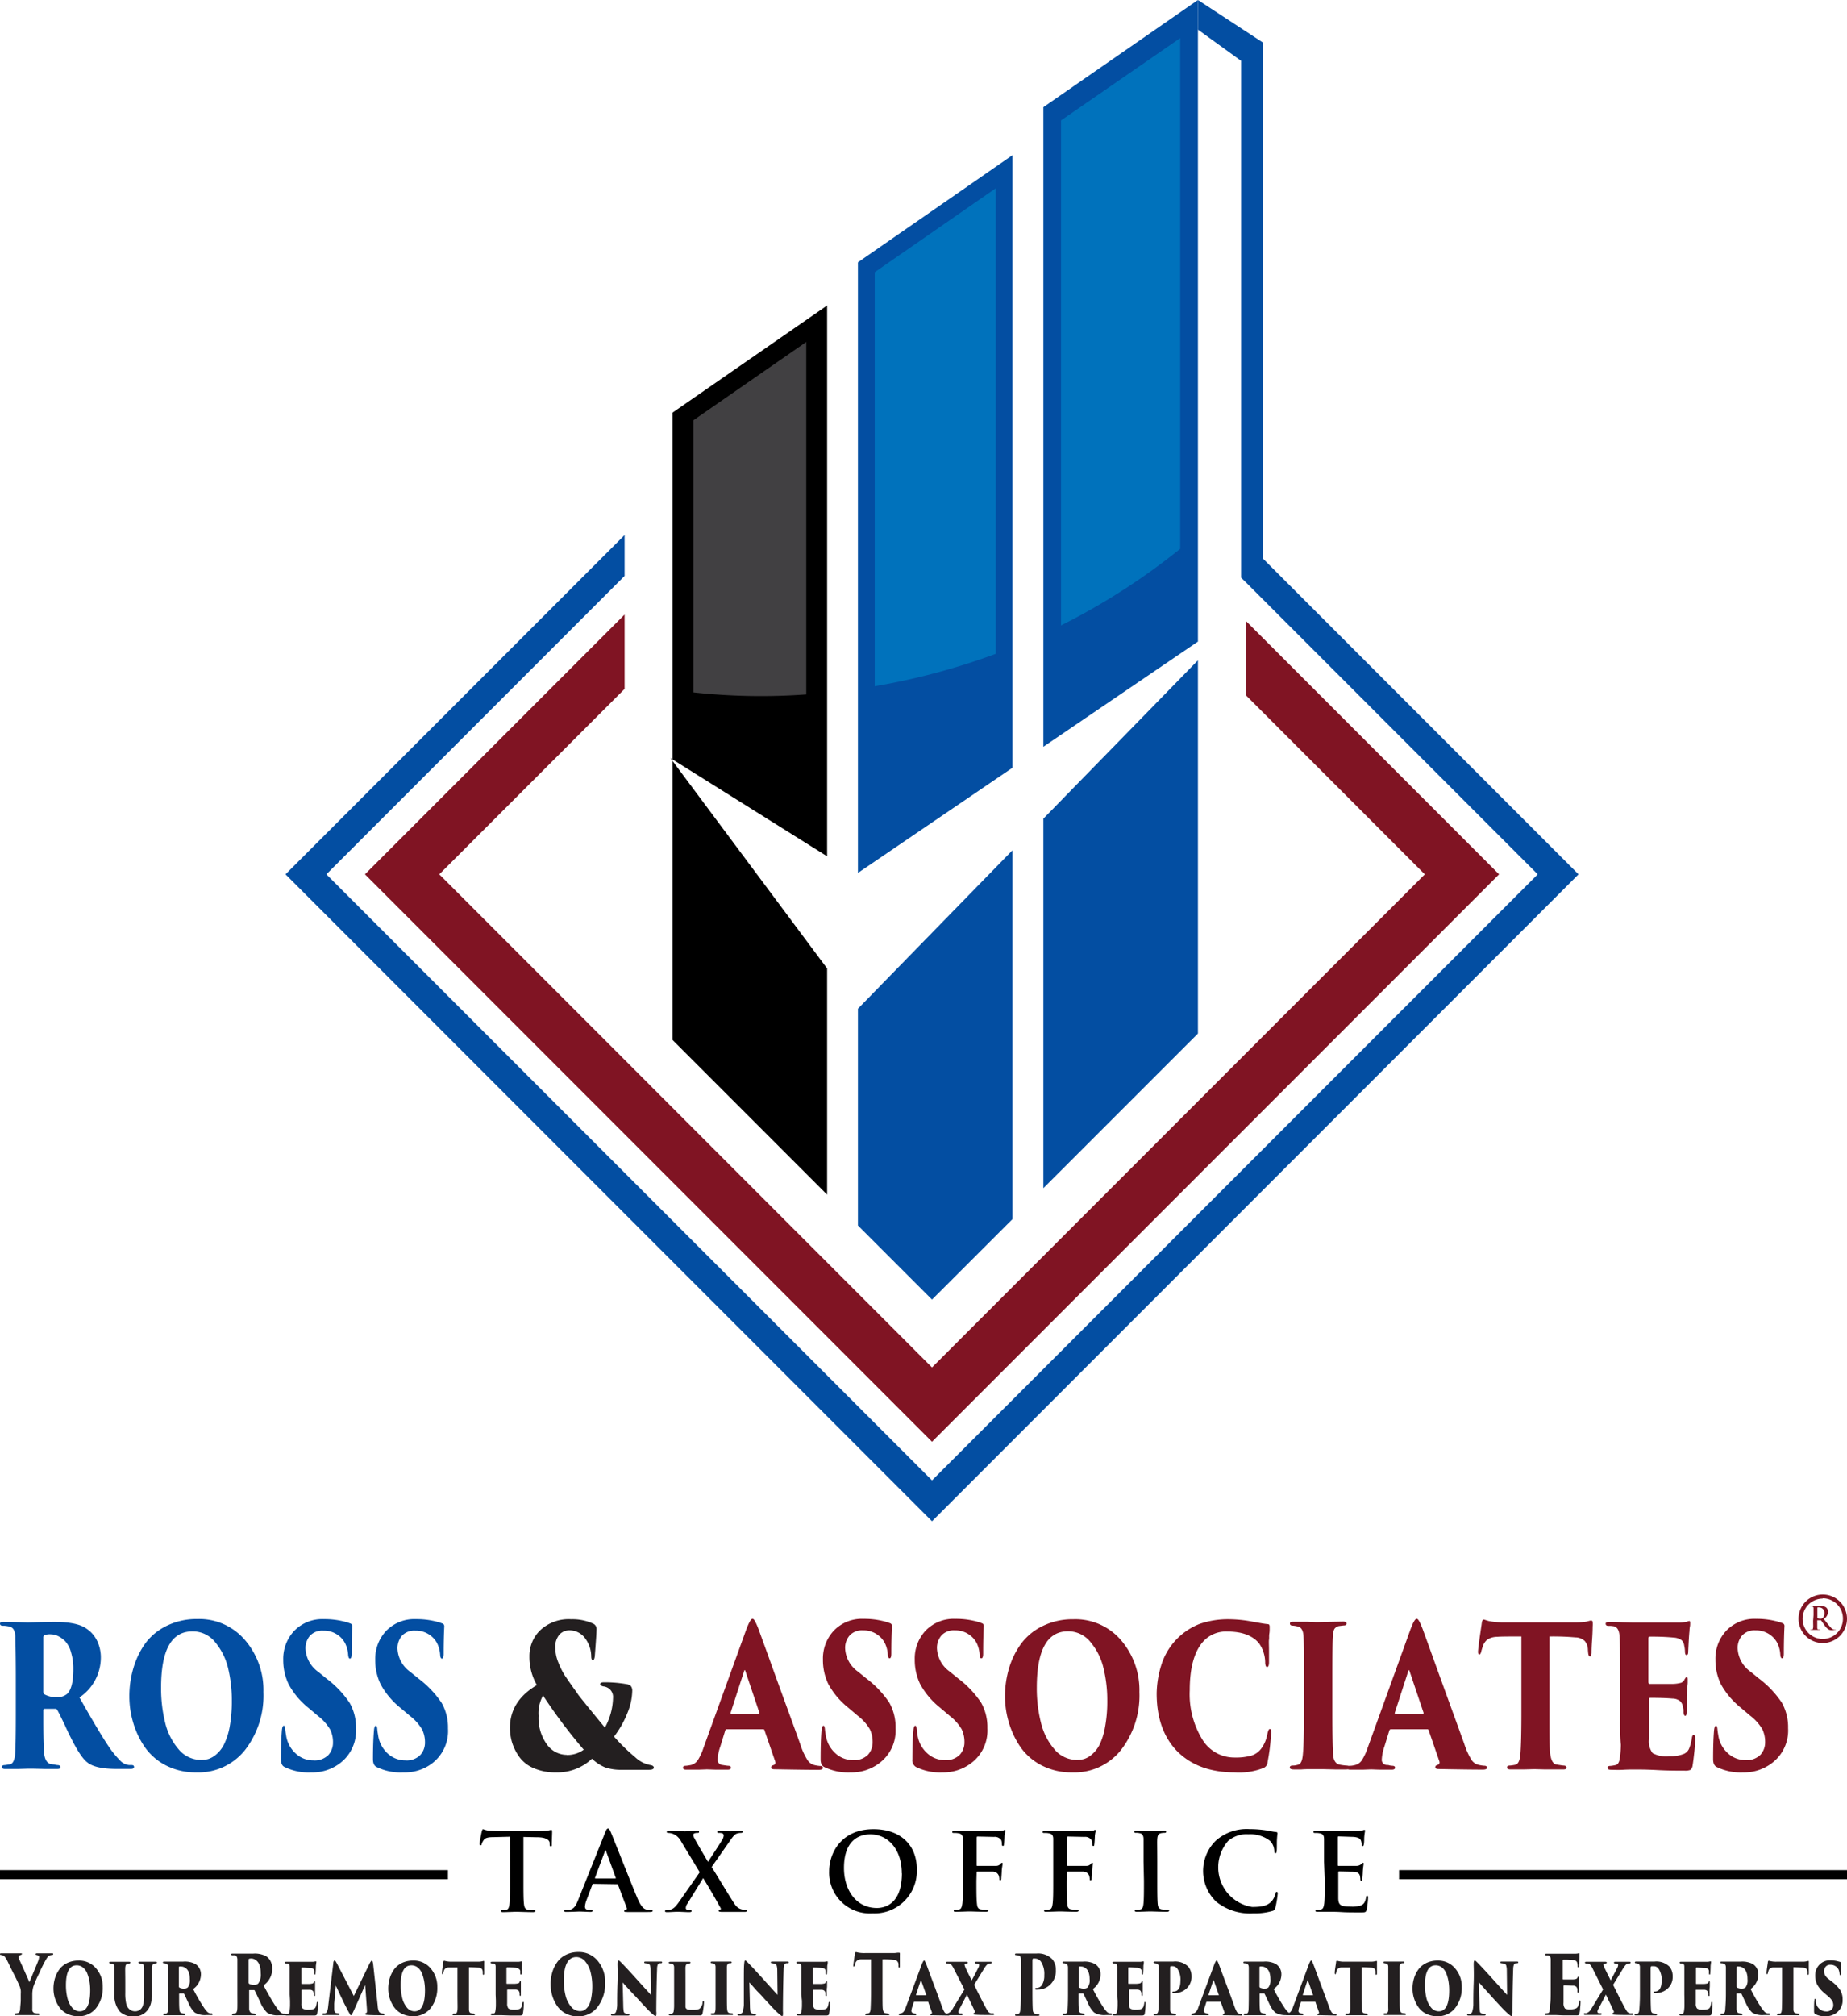 <svg id="Layer_1" data-name="Layer 1" xmlns="http://www.w3.org/2000/svg" viewBox="0 0 317.83 346.75"><defs><style>.cls-1{fill:#034ea2;}.cls-2{fill:#801423;}.cls-3{fill:#231f20;}.cls-4{fill:#0072bc;}.cls-5{fill:#414042;}</style></defs><polygon class="cls-1" points="206.14 0 206.14 110.33 179.54 128.42 179.54 18.43 206.14 0"/><polygon class="cls-1" points="179.54 140.79 206.14 113.55 206.14 177.74 179.54 204.33 179.54 140.79"/><polygon class="cls-1" points="174.23 26.68 174.23 132.03 147.63 150.12 147.63 45.11 174.23 26.68"/><polygon class="cls-1" points="147.63 173.47 174.23 146.22 174.23 209.65 160.38 223.49 147.63 210.74 147.63 173.47"/><polygon points="142.33 52.54 142.33 147.26 115.73 130.6 115.73 70.96 142.33 52.54"/><polygon points="115.73 130.86 142.33 166.55 142.33 205.44 115.73 178.84 115.73 130.86"/><path d="M94.55,319.31l-2.75.07c-1.07,0-1.52.13-1.79.54a2.18,2.18,0,0,0-.32.64c0,.15-.09.22-.2.22s-.17-.09-.17-.29.35-2,.39-2.12.11-.36.22-.36a4.52,4.52,0,0,0,.8.23c.53.05,1.23.09,1.84.09h7.32a9.93,9.93,0,0,0,1.27-.09,4.41,4.41,0,0,1,.5-.1c.13,0,.15.11.15.39s-.06,1.66-.06,2.14c0,.19,0,.3-.16.3s-.19-.09-.21-.37v-.2c0-.48-.54-1-2.18-1l-2.33-.05v7.57c0,1.7,0,3.16.09,3.95.06.52.17.93.72,1a7.3,7.3,0,0,0,.94.07c.21,0,.3.06.3.15s-.15.19-.35.19c-1.22,0-2.38-.06-2.9-.06s-1.59.06-2.33.06c-.24,0-.37-.06-.37-.19s.08-.15.3-.15a2.83,2.83,0,0,0,.66-.07c.37-.07.48-.48.54-1,.09-.77.09-2.23.09-3.93Z" transform="translate(-6.8 -3.45)"/><path d="M108.9,327.41c-.1,0-.13,0-.17.15l-1,2.65a3.63,3.63,0,0,0-.27,1.12c0,.33.16.57.74.57h.27c.22,0,.28,0,.28.15s-.11.19-.31.19c-.6,0-1.39-.06-2-.06-.21,0-1.22.06-2.18.06-.24,0-.35,0-.35-.19s.07-.15.22-.15l.57,0c.85-.11,1.2-.74,1.57-1.66l4.64-11.6c.22-.54.33-.74.51-.74s.28.16.47.59c.44,1,3.39,8.55,4.58,11.36.7,1.66,1.23,1.92,1.62,2a4.59,4.59,0,0,0,.78.07c.15,0,.24,0,.24.15s-.17.19-.85.19-2,0-3.49,0c-.34,0-.56,0-.56-.15s.08-.15.26-.17a.3.3,0,0,0,.17-.42l-1.48-3.91c0-.1-.09-.14-.18-.14Zm3.76-.92c.1,0,.12-.05.1-.11l-1.66-4.56c0-.07,0-.17-.1-.17s-.09.1-.11.17l-1.7,4.54c0,.08,0,.13.08.13Z" transform="translate(-6.8 -3.45)"/><path d="M129.26,324.52c.59.9,3.59,5.91,4.05,6.5a1.92,1.92,0,0,0,1.07.77,2.54,2.54,0,0,0,.7.11c.13,0,.24,0,.24.15s-.15.19-.35.19h-.55c-.44,0-1.91,0-3.33,0-.48,0-.63-.06-.63-.19s.1-.16.26-.2.17-.18,0-.42c-1-1.81-2.07-3.64-2.92-5l-2.73,4.42a1.3,1.3,0,0,0-.26.77.42.42,0,0,0,.35.32c.11,0,.28,0,.43,0s.22.06.22.17-.13.17-.37.17h-.33c-.12,0-1.28-.06-1.74-.06s-1.26.06-1.55.06h-.32c-.18,0-.27-.06-.27-.17s.11-.17.25-.17a3.08,3.08,0,0,0,.69-.09c.53-.15.89-.5,1.51-1.38l3.53-5.05-3.18-5.26a2.76,2.76,0,0,0-1.53-1.39,2.84,2.84,0,0,0-.77-.12.17.17,0,0,1-.19-.19c0-.11.13-.15.37-.15.44,0,1.94.06,2.81.06.26,0,1.29-.06,2-.06.26,0,.37,0,.37.17s-.11.17-.27.17a1.54,1.54,0,0,0-.5.07.3.3,0,0,0-.23.29,1.4,1.4,0,0,0,.19.54c.8,1.48,1.63,2.83,2.35,4.08.53-.81,2.23-3.38,2.51-3.89a1.57,1.57,0,0,0,.2-.71.41.41,0,0,0-.31-.33,2.56,2.56,0,0,0-.59-.05c-.11,0-.22,0-.22-.17s.12-.17.38-.17c.72,0,1.5.06,1.85.06s1.13-.06,1.81-.06c.2,0,.33.06.33.17s-.11.17-.29.17a2.27,2.27,0,0,0-.67.11c-.42.11-.79.62-1.35,1.44Z" transform="translate(-6.8 -3.45)"/><path d="M149.48,325.25c0-3.15,2.09-7.24,7.63-7.24,4.6,0,7.46,2.68,7.46,6.91a7.3,7.3,0,0,1-7.65,7.57A7,7,0,0,1,149.48,325.25Zm12.5.36c0-4.14-2.38-6.71-5.41-6.71-2.12,0-4.54,1.18-4.54,5.78,0,3.84,2.12,6.89,5.67,6.89C159,331.57,162,330.94,162,325.61Z" transform="translate(-6.8 -3.45)"/><path d="M174.82,326.88c0,1.77,0,3.16.09,3.93.05.54.16.95.72,1a7.12,7.12,0,0,0,.92.07c.24,0,.31.06.31.15s-.12.19-.4.19c-1.16,0-2.33-.06-2.81-.06s-1.64.06-2.34.06c-.26,0-.39,0-.39-.19s.07-.15.28-.15a2.89,2.89,0,0,0,.66-.07c.37-.07.46-.48.54-1,.09-.77.09-2.16.09-3.93v-3.25c0-2.81,0-3.33,0-3.92s-.18-.92-.79-1a3.62,3.62,0,0,0-.72-.05c-.19,0-.32,0-.32-.15s.15-.19.43-.19l1.49,0,1.17,0c.7,0,4.45,0,4.87,0a4.17,4.17,0,0,0,.76-.07c.11,0,.2-.12.3-.12s.13.08.13.17-.1.35-.15.83c0,.19-.06,1.28-.1,1.5s-.05.26-.18.26-.17-.1-.18-.3a1.81,1.81,0,0,0-.11-.7,1.32,1.32,0,0,0-1.22-.55l-2.85-.06c-.11,0-.16.06-.16.26v4.62c0,.11,0,.16.12.16h2.37c.31,0,.57,0,.83,0a1,1,0,0,0,.79-.34c.1-.11.13-.18.24-.18s.12.05.12.16-.1.58-.15,1.15c0,.37-.08,1.22-.08,1.35s0,.35-.18.35-.15-.13-.15-.26a2.15,2.15,0,0,0-.11-.57,1.09,1.09,0,0,0-.94-.67c-.46,0-2.42,0-2.74,0-.09,0-.12,0-.12.16Z" transform="translate(-6.8 -3.45)"/><path d="M190.36,326.88c0,1.77,0,3.16.1,3.93,0,.54.16.95.72,1a7,7,0,0,0,.92.07c.24,0,.31.06.31.15s-.13.19-.4.19c-1.17,0-2.33-.06-2.81-.06s-1.65.06-2.35.06c-.25,0-.38,0-.38-.19s.07-.15.27-.15a2.92,2.92,0,0,0,.67-.07c.37-.07.46-.48.53-1,.1-.77.1-2.16.1-3.93v-3.25c0-2.81,0-3.33,0-3.92s-.19-.92-.8-1a3.56,3.56,0,0,0-.72-.05c-.18,0-.31,0-.31-.15s.15-.19.43-.19l1.49,0,1.16,0c.71,0,4.46,0,4.88,0a4.26,4.26,0,0,0,.76-.07c.11,0,.2-.12.29-.12s.13.08.13.17-.09.35-.14.83c0,.19-.06,1.28-.1,1.5s0,.26-.18.26-.17-.1-.19-.3a1.81,1.81,0,0,0-.11-.7,1.32,1.32,0,0,0-1.22-.55l-2.84-.06c-.11,0-.17.06-.17.26v4.62c0,.11,0,.16.13.16h2.37c.31,0,.57,0,.83,0a1,1,0,0,0,.79-.34c.09-.11.13-.18.24-.18s.11.05.11.16-.09.58-.15,1.15c0,.37-.07,1.22-.07,1.35s0,.35-.18.35-.15-.13-.15-.26a2.15,2.15,0,0,0-.11-.57,1.11,1.11,0,0,0-.94-.67c-.46,0-2.42,0-2.74,0-.09,0-.13,0-.13.16Z" transform="translate(-6.8 -3.45)"/><path d="M203.58,323.63c0-2.81,0-3.33,0-3.92s-.23-.94-.63-1a2.46,2.46,0,0,0-.67-.07c-.18,0-.29,0-.29-.19s.15-.15.44-.15c.7,0,1.87.06,2.4.06s1.55-.06,2.26-.06c.24,0,.38,0,.38.15s-.11.19-.29.19a2.9,2.9,0,0,0-.56.05c-.49.09-.64.41-.68,1s0,1.11,0,3.92v3.25c0,1.79,0,3.25.08,4.05.05.49.18.83.74.9a7,7,0,0,0,.94.07c.2,0,.29.06.29.15s-.14.19-.35.19c-1.22,0-2.38-.06-2.88-.06s-1.59.06-2.33.06c-.24,0-.37-.06-.37-.19s.08-.15.3-.15a2.92,2.92,0,0,0,.67-.07c.36-.07.47-.39.53-.92.09-.78.09-2.24.09-4Z" transform="translate(-6.8 -3.45)"/><path d="M216.08,330.48A7.31,7.31,0,0,1,216,320a8,8,0,0,1,5.83-2,18.28,18.28,0,0,1,2.68.19c.7.09,1.29.26,1.85.31.2,0,.27.11.27.22s-.05.37-.09,1,0,1.63-.05,2-.06.42-.23.42-.18-.15-.18-.41a2.68,2.68,0,0,0-.72-1.7,5.55,5.55,0,0,0-3.75-1.14,4.84,4.84,0,0,0-3.47,1.14,6.9,6.9,0,0,0,4.12,11.36c1.64,0,2.64-.18,3.38-1a3.07,3.07,0,0,0,.62-1.22c.06-.29.1-.37.24-.37s.17.13.17.28a17,17,0,0,1-.41,2.46.64.64,0,0,1-.48.53,10.56,10.56,0,0,1-3.32.42A9.24,9.24,0,0,1,216.08,330.48Z" transform="translate(-6.8 -3.45)"/><path d="M234.64,323.63c0-2.81,0-3.33,0-3.92s-.18-.92-.79-1a3.62,3.62,0,0,0-.72-.05c-.2,0-.31,0-.31-.17s.12-.17.4-.17l1.5,0,1.16,0c.59,0,4.27,0,4.62,0a7,7,0,0,0,.79-.11,1.92,1.92,0,0,1,.3-.08c.09,0,.11.08.11.17s-.09.35-.15,1.2c0,.19,0,1-.09,1.22s-.06.2-.19.2-.16-.09-.16-.25A2.06,2.06,0,0,0,241,320c-.13-.33-.32-.55-1.24-.66-.31,0-2.25-.08-2.62-.08-.1,0-.13.06-.13.19v4.67c0,.13,0,.2.13.2.4,0,2.53,0,3,0a1.33,1.33,0,0,0,.89-.28c.13-.15.2-.24.29-.24s.13,0,.13.15-.07.4-.14,1.34c0,.37-.08,1.11-.08,1.24s0,.35-.17.35a.14.14,0,0,1-.16-.16,4.48,4.48,0,0,0-.08-.67c-.09-.37-.34-.64-1-.72-.35,0-2.18-.05-2.62-.05-.1,0-.11.07-.11.18v1.46c0,.63,0,2.33,0,2.86,0,1.28.33,1.55,2.21,1.55a4.74,4.74,0,0,0,1.74-.22c.48-.22.7-.61.83-1.36,0-.21.08-.28.2-.28s.15.15.15.33a14.75,14.75,0,0,1-.24,2.05c-.13.48-.29.48-1,.48-1.38,0-2.4,0-3.19-.05s-1.37-.06-1.92-.06c-.21,0-.61,0-1.05,0s-.91,0-1.28,0-.37-.06-.37-.19.07-.15.3-.15a2.83,2.83,0,0,0,.66-.07c.37-.07.46-.48.54-1,.09-.77.09-2.23.09-3.93Z" transform="translate(-6.8 -3.45)"/><path class="cls-2" d="M318.87,281.21c0-.85,0-1,0-1.18s-.05-.28-.24-.32l-.22,0c-.06,0-.09,0-.09-.05s0-.05.12-.05l.77,0,.79,0a1.79,1.79,0,0,1,1,.24,1,1,0,0,1,.38.77,1.59,1.59,0,0,1-.74,1.25c.5.63.88,1.12,1.21,1.47a1.07,1.07,0,0,0,.63.38l.15,0c.05,0,.07,0,.07,0s0,.06-.11.06h-.53a1.08,1.08,0,0,1-.59-.11,2.68,2.68,0,0,1-.77-.82c-.23-.31-.48-.69-.55-.77a.14.14,0,0,0-.1,0h-.49s-.05,0-.05,0v.08c0,.52,0,1,0,1.2s.05.28.22.31l.27,0c.05,0,.07,0,.07,0s0,.06-.11.06l-.82,0-.69,0c-.07,0-.11,0-.11-.06s0,0,.09,0l.2,0c.11,0,.14-.15.17-.31s0-.68,0-1.19Zm.66.44c0,.07,0,.09.05.1a1.49,1.49,0,0,0,.43.06.59.59,0,0,0,.4-.09,1,1,0,0,0,.33-.84.9.9,0,0,0-.86-1,1.05,1.05,0,0,0-.3,0s-.05,0-.05.07Z" transform="translate(-6.8 -3.45)"/><path class="cls-2" d="M320.46,286a4.17,4.17,0,1,1,4.17-4.17A4.18,4.18,0,0,1,320.46,286Zm0-7.64a3.47,3.47,0,1,0,3.47,3.47A3.47,3.47,0,0,0,320.46,278.31Z" transform="translate(-6.8 -3.45)"/><path class="cls-1" d="M9.52,298v-5.92q0-3.72-.08-6.95a3.12,3.12,0,0,0-.28-1.43,1.17,1.17,0,0,0-.77-.55l-.4-.07-.41-.05-.29,0c-.33,0-.49-.14-.49-.37s.2-.3.6-.3l2.41.05,1.8.05,1.94-.05,2.49-.05q4,0,5.61,1.14a5.3,5.3,0,0,1,1.8,2,6.5,6.5,0,0,1,.7,3.1,8.27,8.27,0,0,1-3.68,6.76q3.84,6.78,5.36,8.9a16.52,16.52,0,0,0,1.69,2,2.46,2.46,0,0,0,1.19.67l.25.05.24,0,.2,0c.31,0,.47.11.47.33s-.18.34-.55.34H26.85q-3.63,0-5-1.11c-.75-.54-1.7-1.94-2.83-4.2-.33-.65-.68-1.35-1-2.1l-.84-1.73c-.2-.4-.38-.74-.52-1a.38.38,0,0,0-.33-.2H14.47c-.15,0-.22.09-.22.27v1.71c0,2.83.05,4.71.14,5.65s.43,1.67,1.07,1.85c.15,0,.56.11,1.24.2.33,0,.49.14.49.37s-.19.3-.57.3l-2,0-2.09-.05-.92,0-1.73.05-2.2,0c-.37,0-.55-.11-.55-.34s.17-.33.5-.33c.49-.07.8-.11.93-.14.5-.15.78-.79.85-1.91S9.52,301.55,9.52,298Zm4.73-13v9.35a.55.55,0,0,0,.25.5,4,4,0,0,0,2.12.44,2.46,2.46,0,0,0,1.73-.54c.71-.67,1.07-2.09,1.07-4.24a9.61,9.61,0,0,0-.4-2.93,4.54,4.54,0,0,0-1-1.89,4.59,4.59,0,0,0-1.25-.9,2.9,2.9,0,0,0-1.22-.29,2.73,2.73,0,0,0-1.1.14A.39.39,0,0,0,14.25,285Z" transform="translate(-6.8 -3.45)"/><path class="cls-1" d="M40.59,308.25a11.2,11.2,0,0,1-5.21-1.19,10,10,0,0,1-3.64-3.13,14.75,14.75,0,0,1-2-4.18,15.81,15.81,0,0,1-.68-4.57,17,17,0,0,1,.71-4.92A14,14,0,0,1,31.85,286a10,10,0,0,1,3.71-3,11.78,11.78,0,0,1,5.23-1.13A10.34,10.34,0,0,1,49,285.54a13.14,13.14,0,0,1,3.13,8.9A15.29,15.29,0,0,1,49,304.35,10.25,10.25,0,0,1,40.59,308.25Zm.83-2.15a4.83,4.83,0,0,0,1.21-.15,4,4,0,0,0,1.35-.77,5.52,5.52,0,0,0,1.32-1.65,11.69,11.69,0,0,0,1-3,24,24,0,0,0,.39-4.62,23.17,23.17,0,0,0-.64-5.59,10.83,10.83,0,0,0-2.23-4.47A4.89,4.89,0,0,0,39.88,284q-5.37,0-5.36,9.68a24.43,24.43,0,0,0,.71,6.05,10.88,10.88,0,0,0,2.33,4.57A5,5,0,0,0,41.42,306.1Z" transform="translate(-6.8 -3.45)"/><path class="cls-1" d="M60.34,308.25a9.37,9.37,0,0,1-4.59-.94c-.41-.2-.61-.65-.61-1.34,0-2,.06-3.69.17-4.94q.07-.81.33-.81c.12,0,.21.19.24.57s.09.75.14,1A5.17,5.17,0,0,0,57.69,305a4.39,4.39,0,0,0,3,1.18,3.33,3.33,0,0,0,2.6-.91,3.15,3.15,0,0,0,.81-2.18,4.83,4.83,0,0,0-.49-2.22,8.21,8.21,0,0,0-2.07-2.32l-1.71-1.44a13.37,13.37,0,0,1-3.35-4,9.51,9.51,0,0,1-.94-4.22,7,7,0,0,1,1.9-5,6.74,6.74,0,0,1,5.12-2,13.49,13.49,0,0,1,3.16.34,9.35,9.35,0,0,1,1.35.4.49.49,0,0,1,.35.47c-.07,1.43-.11,3-.11,4.74q0,.84-.3.84c-.16,0-.26-.22-.3-.64a5.08,5.08,0,0,0-.5-1.95,3.93,3.93,0,0,0-1.41-1.56,4.11,4.11,0,0,0-2.35-.66,2.91,2.91,0,0,0-2.33.89,3.32,3.32,0,0,0-.75,2.2,5.17,5.17,0,0,0,2.2,4l1.4,1.14a17.22,17.22,0,0,1,4,4.2,8.5,8.5,0,0,1,1.09,4.4,7,7,0,0,1-2.92,6.09A7.82,7.82,0,0,1,60.34,308.25Z" transform="translate(-6.8 -3.45)"/><path class="cls-1" d="M76.18,308.25a9.35,9.35,0,0,1-4.59-.94c-.41-.2-.61-.65-.61-1.34,0-2,.06-3.69.17-4.94q.07-.81.33-.81c.12,0,.21.19.24.57s.09.75.14,1A5.21,5.21,0,0,0,73.52,305a4.43,4.43,0,0,0,3,1.18,3.29,3.29,0,0,0,2.59-.91,3.16,3.16,0,0,0,.82-2.18,5,5,0,0,0-.49-2.22,8.21,8.21,0,0,0-2.07-2.32l-1.71-1.44a13.37,13.37,0,0,1-3.35-4,9.37,9.37,0,0,1-.94-4.22,7,7,0,0,1,1.9-5,6.74,6.74,0,0,1,5.12-2,13.55,13.55,0,0,1,3.16.34,9.35,9.35,0,0,1,1.35.4.49.49,0,0,1,.35.47c-.07,1.43-.11,3-.11,4.74q0,.84-.3.84c-.16,0-.27-.22-.3-.64a5.08,5.08,0,0,0-.5-1.95,3.93,3.93,0,0,0-1.41-1.56,4.11,4.11,0,0,0-2.35-.66,2.91,2.91,0,0,0-2.33.89,3.32,3.32,0,0,0-.75,2.2,5.17,5.17,0,0,0,2.2,4l1.4,1.14a17.22,17.22,0,0,1,4,4.2,8.5,8.5,0,0,1,1.09,4.4A7,7,0,0,1,81,306.81,7.82,7.82,0,0,1,76.18,308.25Z" transform="translate(-6.8 -3.45)"/><path class="cls-3" d="M102.47,308.25a9.25,9.25,0,0,1-3.85-.74,5.81,5.81,0,0,1-2.46-1.93,8.89,8.89,0,0,1-1.23-2.44,8.75,8.75,0,0,1-.38-2.55q0-4.63,4.64-7.36a9.64,9.64,0,0,1-1.29-4.94,6.16,6.16,0,0,1,1.87-4.5,7.18,7.18,0,0,1,5.31-1.88,8.55,8.55,0,0,1,3.82.77,1,1,0,0,1,.55,1c0,.51-.1,2-.3,4.6-.06.45-.17.67-.33.67s-.28-.22-.28-.67a5.25,5.25,0,0,0-.93-2.92,3.35,3.35,0,0,0-2.83-1.55,2.34,2.34,0,0,0-1.69.71,3.2,3.2,0,0,0-.73,2.38,6.58,6.58,0,0,0,.56,2.54,13,13,0,0,0,1.07,2.13c.34.52,1,1.47,2,2.86l.17.25.15.22a1.54,1.54,0,0,0,.18.23c.13.18,1.59,2,4.4,5.41a11.1,11.1,0,0,0,1.4-5.1,1.82,1.82,0,0,0-.71-1.62,2,2,0,0,0-1-.37c-.33-.09-.5-.22-.5-.4s.21-.3.61-.3a21.54,21.54,0,0,1,4,.33,1.31,1.31,0,0,1,.67.32,1.25,1.25,0,0,1,.24.79,10.41,10.41,0,0,1-.84,3.85,16.51,16.51,0,0,1-2.3,4.05,32.91,32.91,0,0,0,3.66,3.56,5.14,5.14,0,0,0,2.64,1.34c.37.07.55.22.55.44s-.26.37-.77.37l-2.31,0-2.34,0a8.64,8.64,0,0,1-2.93-.4,7.21,7.21,0,0,1-2.29-1.51A8.68,8.68,0,0,1,102.47,308.25Zm1.84-3a4.81,4.81,0,0,0,2.94-.91,90.13,90.13,0,0,1-7-9.31,6.17,6.17,0,0,0-.77,3.5,7.75,7.75,0,0,0,1.42,4.89A4.22,4.22,0,0,0,104.31,305.23Z" transform="translate(-6.8 -3.45)"/><path class="cls-2" d="M138.13,300.83h-6.29c-.11,0-.2.07-.25.23l-.85,2.76a7.63,7.63,0,0,0-.44,2.15.87.87,0,0,0,.82,1l.56.09.4.05c.33,0,.5.11.5.33s-.19.34-.58.34-1,0-1.75,0-1.38-.05-1.88-.05l-1.35.05c-.88,0-1.59,0-2.14,0-.37,0-.55-.11-.55-.34s.17-.33.52-.33a8.65,8.65,0,0,0,.88-.14,2,2,0,0,0,1.16-.85,9.05,9.05,0,0,0,.93-2l7.34-20.29c.48-1.3.86-2,1.13-2s.55.56,1,1.68l1.68,4.61q1.36,3.8,3.08,8.5t2.45,6.75a11.43,11.43,0,0,0,1.22,2.7A2,2,0,0,0,147,307a6.17,6.17,0,0,0,.88.14c.35,0,.52.11.52.33s-.24.34-.71.34q-2.31,0-7.59-.1c-.41,0-.61-.1-.61-.3s.13-.34.39-.41.42-.26.33-.6L138.35,301A.19.19,0,0,0,138.13,300.83Zm-5.5-2.69h4.71c.14,0,.19-.06.13-.17l-2.42-7.19c-.07-.18-.13-.18-.19,0L132.52,298C132.49,298.08,132.52,298.14,132.63,298.14Z" transform="translate(-6.8 -3.45)"/><path class="cls-2" d="M153.2,308.25a9.4,9.4,0,0,1-4.59-.94c-.4-.2-.6-.65-.6-1.34,0-2,.05-3.69.16-4.94q.09-.81.33-.81c.13,0,.21.19.25.57a8,8,0,0,0,.14,1,5.16,5.16,0,0,0,1.66,3.16,4.4,4.4,0,0,0,3,1.18,3.31,3.31,0,0,0,2.6-.91,3.15,3.15,0,0,0,.81-2.18,5,5,0,0,0-.48-2.22,8.12,8.12,0,0,0-2.08-2.32l-1.7-1.44a13.42,13.42,0,0,1-3.36-4,9.5,9.5,0,0,1-.93-4.22,7,7,0,0,1,1.9-5,6.72,6.72,0,0,1,5.11-2,13.43,13.43,0,0,1,3.16.34,8.65,8.65,0,0,1,1.35.4.48.48,0,0,1,.36.47c-.08,1.43-.11,3-.11,4.74q0,.84-.3.84c-.17,0-.27-.22-.31-.64a5.08,5.08,0,0,0-.49-1.95,4,4,0,0,0-1.42-1.56,4.09,4.09,0,0,0-2.35-.66,2.89,2.89,0,0,0-2.32.89,3.27,3.27,0,0,0-.76,2.2,5.17,5.17,0,0,0,2.2,4l1.4,1.14a17.3,17.3,0,0,1,4,4.2,8.59,8.59,0,0,1,1.08,4.4,7,7,0,0,1-2.91,6.09A7.85,7.85,0,0,1,153.2,308.25Z" transform="translate(-6.8 -3.45)"/><path class="cls-2" d="M169,308.25a9.4,9.4,0,0,1-4.59-.94,1.36,1.36,0,0,1-.61-1.34c0-2,.06-3.69.17-4.94q.08-.81.33-.81c.13,0,.21.19.25.57a10.48,10.48,0,0,0,.13,1,5.17,5.17,0,0,0,1.67,3.16,4.4,4.4,0,0,0,3,1.18,3.31,3.31,0,0,0,2.6-.91,3.15,3.15,0,0,0,.81-2.18,5,5,0,0,0-.48-2.22,8.28,8.28,0,0,0-2.08-2.32l-1.7-1.44a13.42,13.42,0,0,1-3.36-4,9.5,9.5,0,0,1-.93-4.22,7,7,0,0,1,1.89-5,6.74,6.74,0,0,1,5.12-2,13.49,13.49,0,0,1,3.16.34,8.65,8.65,0,0,1,1.35.4.48.48,0,0,1,.36.47c-.08,1.43-.11,3-.11,4.74,0,.56-.1.84-.31.84s-.26-.22-.3-.64a5.08,5.08,0,0,0-.49-1.95,4,4,0,0,0-1.42-1.56,4.09,4.09,0,0,0-2.35-.66,2.87,2.87,0,0,0-2.32.89,3.27,3.27,0,0,0-.76,2.2,5.17,5.17,0,0,0,2.2,4l1.4,1.14a17.3,17.3,0,0,1,4,4.2,8.59,8.59,0,0,1,1.08,4.4,7,7,0,0,1-2.91,6.09A7.87,7.87,0,0,1,169,308.25Z" transform="translate(-6.8 -3.45)"/><path class="cls-2" d="M191.29,308.25a11.17,11.17,0,0,1-5.21-1.19,10,10,0,0,1-3.65-3.13,15,15,0,0,1-2-4.18,15.49,15.49,0,0,1-.69-4.57,16.64,16.64,0,0,1,.72-4.92,13.7,13.7,0,0,1,2.11-4.22,10.08,10.08,0,0,1,3.72-3,11.77,11.77,0,0,1,5.22-1.13,10.34,10.34,0,0,1,8.22,3.63,13.15,13.15,0,0,1,3.14,8.9,15.29,15.29,0,0,1-3.14,9.91A10.23,10.23,0,0,1,191.29,308.25Zm.82-2.15a4.78,4.78,0,0,0,1.21-.15,3.82,3.82,0,0,0,1.35-.77,5.52,5.52,0,0,0,1.32-1.65,11.31,11.31,0,0,0,.95-3,23.93,23.93,0,0,0,.4-4.62,23.16,23.16,0,0,0-.65-5.59,10.71,10.71,0,0,0-2.23-4.47,4.89,4.89,0,0,0-3.89-1.87q-5.35,0-5.36,9.68a24,24,0,0,0,.72,6.05,10.87,10.87,0,0,0,2.32,4.57A5,5,0,0,0,192.11,306.1Z" transform="translate(-6.8 -3.45)"/><path class="cls-2" d="M219.31,308.25q-6.37,0-10-3.7c-2.31-2.41-3.47-5.71-3.47-9.87a17.09,17.09,0,0,1,.77-4.81,11.18,11.18,0,0,1,6.57-7.14,14.84,14.84,0,0,1,5.17-.82,22.06,22.06,0,0,1,3.91.4c1.45.27,2.35.42,2.72.44.2,0,.3.17.3.44,0,.06,0,.2,0,.4s0,.48-.06.82,0,.68-.05,1,0,1,0,2,0,1.62,0,1.92c0,.53-.14.8-.33.8s-.29-.23-.33-.7a5.83,5.83,0,0,0-1-3.3q-1.65-2.11-5.56-2.11a5.27,5.27,0,0,0-4,1.61c-1.61,1.7-2.42,4.54-2.42,8.5a14.87,14.87,0,0,0,2.12,8.38,6.43,6.43,0,0,0,5.58,3.18,9.86,9.86,0,0,0,2.93-.34,3.42,3.42,0,0,0,1.8-1.38,5.8,5.8,0,0,0,.91-2.25c.13-.62.27-.94.44-.94s.22.2.22.61a34.08,34.08,0,0,1-.61,5.1,1.13,1.13,0,0,1-.71,1A11.33,11.33,0,0,1,219.31,308.25Z" transform="translate(-6.8 -3.45)"/><path class="cls-2" d="M231.19,298v-5.92q0-6.18-.08-7.25c-.06-1-.38-1.55-1-1.68a5,5,0,0,0-.82-.14c-.35,0-.52-.12-.52-.37s.2-.3.6-.3l2.34,0,1.68.07,2-.05,2.52-.05c.4,0,.6.11.6.34s-.17.33-.52.33l-.8.1a1.24,1.24,0,0,0-.78.52,2.8,2.8,0,0,0-.26,1.3c-.06.71-.08,3.1-.08,7.15V298q0,5.4.13,7.19.09,1.44,1.05,1.71a11.16,11.16,0,0,0,1.21.17c.38,0,.58.11.58.33s-.2.34-.58.34l-2,0-2.09-.05-1,0-.84,0c-.54,0-1.13,0-1.76.05l-1.36,0c-.44,0-.66-.11-.66-.34s.18-.33.55-.33.65-.09.85-.14c.48-.09.76-.69.85-1.81C231.13,303.75,231.19,301.37,231.19,298Z" transform="translate(-6.8 -3.45)"/><path class="cls-2" d="M252.42,300.83h-6.3c-.11,0-.19.07-.25.23l-.85,2.76a8,8,0,0,0-.44,2.15.88.88,0,0,0,.83,1c.12,0,.31,0,.56.09l.4.05c.33,0,.49.11.49.33s-.19.34-.57.34-1,0-1.75,0-1.39-.05-1.88-.05l-1.35.05c-.88,0-1.6,0-2.15,0-.36,0-.55-.11-.55-.34s.18-.33.53-.33.67-.09.88-.14a1.93,1.93,0,0,0,1.15-.85,9.47,9.47,0,0,0,.94-2l7.34-20.29c.47-1.3.85-2,1.13-2s.55.56,1,1.68q.3.81,1.67,4.61t3.08,8.5q1.71,4.69,2.45,6.75a12.32,12.32,0,0,0,1.22,2.7,2,2,0,0,0,1.28.89,6.51,6.51,0,0,0,.88.14c.35,0,.53.11.53.33s-.24.34-.72.34q-2.31,0-7.59-.1-.6,0-.6-.3c0-.2.12-.34.38-.41s.42-.26.33-.6L252.64,301A.2.2,0,0,0,252.42,300.83Zm-5.5-2.69h4.7c.15,0,.19-.06.14-.17l-2.42-7.19c-.08-.18-.14-.18-.19,0L246.81,298C246.77,298.08,246.81,298.14,246.92,298.14Z" transform="translate(-6.8 -3.45)"/><path class="cls-2" d="M273.43,284.87V298c0,3.83,0,6.21.14,7.15s.43,1.62,1.07,1.75c.09,0,.48.08,1.18.17.37,0,.55.14.55.37s-.21.3-.63.3c-.75,0-1.77,0-3,0l-1.94-.05-1.84.05-2.2,0c-.42,0-.63-.11-.63-.34s.18-.33.54-.33a7.66,7.66,0,0,0,.89-.14c.49-.11.78-.72.87-1.84q.17-2.13.17-7.09V284.87c-2.16,0-3.55,0-4.15.06a3.26,3.26,0,0,0-1.69.46,2.42,2.42,0,0,0-.82,1.26,7.74,7.74,0,0,0-.24.77q-.12.54-.33.54c-.19,0-.26-.23-.22-.67q.08-1,.6-4.47c.06-.56.16-.84.31-.84a.45.45,0,0,1,.16,0l.3.1.47.14a14,14,0,0,0,3.05.23h12a10.2,10.2,0,0,0,1.74-.13l.35-.09.31-.08.19,0a.21.21,0,0,1,.23.2,5,5,0,0,1,0,.84c0,.18,0,.9-.09,2.18s-.1,2-.1,2.25c0,.45-.11.67-.27.67s-.27-.2-.31-.6-.05-.63-.05-.67a2.34,2.34,0,0,0-.55-1.38,2.4,2.4,0,0,0-1.6-.61A44.19,44.19,0,0,0,273.43,284.87Z" transform="translate(-6.8 -3.45)"/><path class="cls-2" d="M285.58,298v-5.92c0-3.74,0-6.14-.08-7.22s-.38-1.57-1-1.75l-.51-.06-.4,0c-.33,0-.49-.14-.49-.37s.2-.3.6-.3c.55,0,1.28,0,2.19.05l1.91.05,3.93,0h3.82a6.47,6.47,0,0,0,1.49-.14,2.5,2.5,0,0,1,.44-.13c.11,0,.16.1.16.3a2,2,0,0,1,0,.22c0,.1,0,.27-.05.5s-.06.49-.07.76c-.06.45-.13,1.65-.22,3.59,0,.32-.1.48-.28.48s-.24-.16-.27-.48a5.34,5.34,0,0,0-.14-1.17,1.41,1.41,0,0,0-.5-.94,2.65,2.65,0,0,0-1.32-.41,40.17,40.17,0,0,0-4.12-.16c-.15,0-.22.11-.22.33v7.39c0,.27.07.41.22.41.88,0,2.21,0,4,0a5.7,5.7,0,0,0,1.41-.2,1.06,1.06,0,0,0,.59-.57c.17-.29.3-.44.39-.44s.16.14.16.41c0,.09,0,.27,0,.55s-.06.65-.09,1.09-.07.86-.09,1.21c0,.52,0,1.45,0,2.79,0,.43-.09.64-.25.64s-.23-.18-.3-.54a3.29,3.29,0,0,0,0-.38q0-.25-.06-.39a1.88,1.88,0,0,0-.48-1.18,2.15,2.15,0,0,0-1.36-.47c-1-.09-2.32-.13-3.88-.13-.11,0-.16.15-.16.44v6.72a3.33,3.33,0,0,0,.63,2.35,4.8,4.8,0,0,0,2.83.53,6.23,6.23,0,0,0,2.56-.4,1.75,1.75,0,0,0,.87-.87,7.23,7.23,0,0,0,.48-1.78c.05-.41.16-.61.33-.61s.25.25.25.74a23.65,23.65,0,0,1-.17,2.42c-.11,1-.2,1.7-.27,2.08a1.21,1.21,0,0,1-.37.78,2.53,2.53,0,0,1-1,.13c-1.33,0-2.91,0-4.71-.1s-3.15-.1-4-.1c-.42,0-1.06,0-1.91.05s-1.54,0-2,0-.66-.11-.66-.34.18-.33.55-.33a6,6,0,0,0,.82-.14c.35-.06.59-.37.71-.9a17.36,17.36,0,0,0,.23-2.62C285.55,302.1,285.58,300.3,285.58,298Z" transform="translate(-6.8 -3.45)"/><path class="cls-2" d="M306.78,308.25a9.4,9.4,0,0,1-4.59-.94c-.4-.2-.6-.65-.6-1.34,0-2,.05-3.69.16-4.94q.09-.81.33-.81c.13,0,.21.19.25.57a10.18,10.18,0,0,0,.14,1,5.16,5.16,0,0,0,1.66,3.16,4.4,4.4,0,0,0,3,1.18,3.31,3.31,0,0,0,2.6-.91,3.15,3.15,0,0,0,.81-2.18,5,5,0,0,0-.48-2.22,8.12,8.12,0,0,0-2.08-2.32l-1.7-1.44a13.58,13.58,0,0,1-3.36-4,9.5,9.5,0,0,1-.93-4.22,7,7,0,0,1,1.9-5,6.72,6.72,0,0,1,5.11-2,13.43,13.43,0,0,1,3.16.34,8.65,8.65,0,0,1,1.35.4.48.48,0,0,1,.36.47c-.07,1.43-.11,3-.11,4.74q0,.84-.3.84c-.17,0-.27-.22-.31-.64a5.08,5.08,0,0,0-.49-1.95,4,4,0,0,0-1.42-1.56,4.09,4.09,0,0,0-2.35-.66,2.89,2.89,0,0,0-2.32.89,3.27,3.27,0,0,0-.76,2.2,5.17,5.17,0,0,0,2.2,4l1.4,1.14a17.3,17.3,0,0,1,4,4.2,8.59,8.59,0,0,1,1.08,4.4,7,7,0,0,1-2.91,6.09A7.85,7.85,0,0,1,306.78,308.25Z" transform="translate(-6.8 -3.45)"/><rect x="240.75" y="321.6" width="77.08" height="1.57"/><rect y="321.6" width="77.08" height="1.57"/><path class="cls-3" d="M10.37,347.44v-1.08a4,4,0,0,0,0-.64,2.12,2.12,0,0,0-.1-.43c0-.1-.09-.24-.17-.44-.2-.47-.52-1.16-1-2.08s-.75-1.55-.94-1.92a6.49,6.49,0,0,0-.49-.84.83.83,0,0,0-.41-.3,1.11,1.11,0,0,0-.29-.07c-.12,0-.17-.06-.17-.16s.07-.12.22-.12.45,0,.87,0l.85,0,.61,0c.38,0,.71,0,1,0s.21,0,.21.11-.07.14-.22.18-.35.13-.35.3a1.32,1.32,0,0,0,.11.41c0,.06.32.7.85,1.9s.84,1.89.91,2.06c.91-2.18,1.41-3.38,1.49-3.6a2.3,2.3,0,0,0,.18-.72c0-.17-.13-.29-.4-.35s-.19-.09-.19-.17.08-.12.25-.12.37,0,.64,0l.62,0,.62,0,.66,0c.15,0,.23,0,.23.12s-.08.16-.23.16a1.19,1.19,0,0,0-.43.11.35.35,0,0,0-.12.07l-.11.09L15,340l-.08.1a.9.9,0,0,0-.07.11l-.08.12-.08.14a25.06,25.06,0,0,0-1.15,2.32,19.89,19.89,0,0,0-1,2.31,4.93,4.93,0,0,0-.18,1.34v1c0,.54,0,1,0,1.4a2.27,2.27,0,0,0,0,.36.53.53,0,0,0,.13.26.48.48,0,0,0,.29.18l.36.06.26,0c.11,0,.17.07.17.16s-.07.13-.22.13l-1.21,0-.89,0-.79,0-.94,0c-.15,0-.22-.06-.22-.16s.06-.13.2-.13a2.26,2.26,0,0,0,.39-.07c.23-.07.36-.32.38-.76S10.37,347.89,10.37,347.44Z" transform="translate(-6.8 -3.45)"/><path class="cls-3" d="M20.26,350.18a4.23,4.23,0,0,1-1.91-.43A3.58,3.58,0,0,1,17,348.61a5.53,5.53,0,0,1-1-3.17,6,6,0,0,1,.27-1.83,5,5,0,0,1,.79-1.54A3.65,3.65,0,0,1,18.42,341a4.5,4.5,0,0,1,1.91-.39,3.78,3.78,0,0,1,3,1.34,4.74,4.74,0,0,1,1.15,3.21,5.57,5.57,0,0,1-1.14,3.61A3.74,3.74,0,0,1,20.26,350.18Zm.27-.85c1.19,0,1.79-1.2,1.79-3.61a8.73,8.73,0,0,0-.11-1.46,7.11,7.11,0,0,0-.37-1.37,2.49,2.49,0,0,0-.73-1.06,1.7,1.7,0,0,0-1.13-.4c-1.22,0-1.83,1.13-1.83,3.41a9.25,9.25,0,0,0,.24,2.17,4,4,0,0,0,.79,1.65A1.68,1.68,0,0,0,20.53,349.33Z" transform="translate(-6.8 -3.45)"/><path class="cls-3" d="M28.36,344.32v1.84a7.83,7.83,0,0,0,.16,1.87,1.73,1.73,0,0,0,.61,1,1.51,1.51,0,0,0,.91.3,1.36,1.36,0,0,0,1-.4,1.54,1.54,0,0,0,.41-.85,5.43,5.43,0,0,0,.15-1c0-.27,0-.71,0-1.3v-1.43c0-1.38,0-2.19,0-2.46a1.46,1.46,0,0,0-.11-.53.46.46,0,0,0-.32-.21l-.36-.06c-.12,0-.18-.06-.18-.16s.07-.12.22-.12l.84,0,.56,0,.54,0,.81,0c.14,0,.21.05.21.14s-.06.12-.17.14a1.49,1.49,0,0,0-.31.06.35.35,0,0,0-.27.19,1.79,1.79,0,0,0-.1.55q0,.6,0,2.46v1.17c0,.44,0,.8,0,1.09s-.06.61-.12,1a3.23,3.23,0,0,1-.32,1,2.88,2.88,0,0,1-.58.8,2.84,2.84,0,0,1-2.08.81,3.25,3.25,0,0,1-2.42-.82,4.33,4.33,0,0,1-.94-3.18v-1.86c0-1.48,0-2.35,0-2.61s-.13-.51-.31-.57l-.43-.08c-.12,0-.18-.07-.18-.16s.08-.12.25-.12h.55l.67,0h.69l.77,0H29q.24,0,.24.12c0,.09-.05.14-.16.16l-.36.06c-.23.05-.35.29-.37.71S28.36,342.93,28.36,344.32Z" transform="translate(-6.8 -3.45)"/><path class="cls-3" d="M35.74,346.46v-2.14q0-1.89,0-2.49c0-.44-.16-.67-.42-.71l-.22-.05H35c-.11,0-.17-.05-.17-.14s.07-.14.2-.14l.88,0,.67,0,.74,0,1,0a3.85,3.85,0,0,1,2.1.41,2.08,2.08,0,0,1,.95,1.9,3.11,3.11,0,0,1-1.33,2.4,30.81,30.81,0,0,0,1.86,3.21,4.79,4.79,0,0,0,.59.74,1,1,0,0,0,.47.24l.16,0h.11a.16.16,0,0,1,.15.16c0,.08-.06.13-.2.13h-.87a3.39,3.39,0,0,1-2-.44,4.72,4.72,0,0,1-1-1.46c-.15-.32-.31-.65-.47-1s-.29-.61-.36-.75a.1.1,0,0,0-.11-.07h-.67s-.08,0-.08.1v.74c0,.77,0,1.39.05,1.88a1.46,1.46,0,0,0,.09.43.46.46,0,0,0,.29.23,1.74,1.74,0,0,0,.46.08c.12,0,.18.07.18.16s-.07.13-.19.13h-.77l-.8,0-.36,0-.66,0-.82,0c-.14,0-.2-.06-.2-.16s.06-.13.18-.13h.15l.19,0c.19-.05.29-.29.31-.7S35.74,347.72,35.74,346.46Zm1.84-4.64v3.26a.26.26,0,0,0,.09.18,1.58,1.58,0,0,0,.83.17.9.9,0,0,0,.61-.2,2,2,0,0,0,.35-1.45,3.39,3.39,0,0,0-.15-1.06,1.58,1.58,0,0,0-.39-.67,1.55,1.55,0,0,0-.46-.31,1,1,0,0,0-.44-.1.86.86,0,0,0-.37,0A.17.17,0,0,0,37.58,341.82Z" transform="translate(-6.8 -3.45)"/><path class="cls-3" d="M47.65,345.92v-2.48c0-1,0-2,0-2.91a1.19,1.19,0,0,0-.11-.6.48.48,0,0,0-.31-.24l-.16,0-.17,0h-.12c-.13,0-.2-.06-.2-.16s.08-.12.25-.12.51,0,1,0l.74,0,.78,0c.48,0,.82,0,1,0a4.12,4.12,0,0,1,2.28.47,2.24,2.24,0,0,1,.74.86,2.8,2.8,0,0,1,.28,1.3,3.48,3.48,0,0,1-1.5,2.83c1,1.9,1.77,3.14,2.18,3.73a6,6,0,0,0,.69.85,1,1,0,0,0,.48.28l.1,0,.1,0h.08c.13,0,.19,0,.19.15s-.07.14-.22.14h-1a3.28,3.28,0,0,1-2-.47,5.26,5.26,0,0,1-1.15-1.76l-.42-.88c-.14-.31-.26-.56-.34-.72s-.15-.32-.21-.43a.14.14,0,0,0-.13-.08h-.74c-.06,0-.09,0-.09.11v.72c0,1.18,0,2,0,2.37s.18.7.44.77a3.32,3.32,0,0,0,.5.08c.14,0,.2.07.2.16s-.07.13-.23.13h-.82l-.85,0-.37,0-.71,0-.89,0c-.15,0-.23-.05-.23-.14s.07-.15.21-.15l.38-.05c.2-.07.31-.33.34-.8S47.65,347.4,47.65,345.92Zm1.92-5.45v3.92a.24.24,0,0,0,.1.21,1.6,1.6,0,0,0,.86.18,1,1,0,0,0,.7-.22,2.59,2.59,0,0,0,.44-1.78,4.48,4.48,0,0,0-.16-1.23,1.88,1.88,0,0,0-.42-.79,1.69,1.69,0,0,0-.51-.38,1.15,1.15,0,0,0-.5-.12,1.24,1.24,0,0,0-.44.05A.17.17,0,0,0,49.57,340.47Z" transform="translate(-6.8 -3.45)"/><path class="cls-3" d="M56.65,346.46v-2.14c0-1.38,0-2.26,0-2.65s-.14-.52-.36-.57l-.09,0H56c-.11,0-.17-.06-.17-.16s.07-.12.21-.12l.82,0,.68,0h2.9a2.21,2.21,0,0,0,.57-.06.41.41,0,0,1,.16,0c.06,0,.08,0,.07.12-.05.33-.07.52-.08.6s0,.64-.06,1.32c0,.13,0,.2-.11.2s-.1-.06-.11-.17a1.54,1.54,0,0,1,0-.19,1.59,1.59,0,0,0,0-.26.62.62,0,0,0-.18-.35.91.91,0,0,0-.47-.16c-.5,0-1-.06-1.5-.06-.05,0-.08.05-.08.13v2.58c0,.08,0,.11.08.11H60a3,3,0,0,0,.57-.08.41.41,0,0,0,.24-.23c0-.1.08-.16.13-.16s.08.06.08.16,0,.18,0,.46,0,.5,0,.67c0,.35,0,.7,0,1.05,0,.14,0,.21-.1.21s-.11-.06-.11-.19a.37.37,0,0,1,0-.12v-.12a.93.93,0,0,0-.19-.47.76.76,0,0,0-.51-.18c-.31,0-.77,0-1.38,0,0,0-.07,0-.07.09V348a1.21,1.21,0,0,0,.23.86,1.74,1.74,0,0,0,1,.2,2.45,2.45,0,0,0,.93-.14.71.71,0,0,0,.31-.33,2.58,2.58,0,0,0,.17-.67c0-.14.07-.21.13-.21s.09.08.09.25a9.37,9.37,0,0,1-.14,1.76q-.06.23-.15.27a.76.76,0,0,1-.38.06c-.53,0-1.13,0-1.79,0l-1.48,0-.72,0-.8,0c-.15,0-.23-.06-.23-.16s.06-.13.2-.13l.29,0c.15,0,.25-.14.29-.35a7.7,7.7,0,0,0,.1-1.06c0-.14,0-.41,0-.83Z" transform="translate(-6.8 -3.45)"/><path class="cls-3" d="M71,341.12l.8,7.31a2.8,2.8,0,0,0,.17.87.63.63,0,0,0,.36.34,1.47,1.47,0,0,0,.46.08c.12,0,.18.08.18.16s-.07.13-.21.13c-1.2,0-2.16,0-2.9-.07-.13,0-.2-.06-.2-.16s0-.09.1-.13a.28.28,0,0,0,.18-.17,3.66,3.66,0,0,0,0-.56l-.3-4.11-2,4.49c-.21.47-.36.71-.44.71a.22.22,0,0,1-.15-.1c0-.07-.15-.26-.32-.58L66,347.92c-.31-.67-.55-1.15-.69-1.45l-.22-.47-.3-.66-.21-.42L64.31,348q0,.6,0,1c0,.36.12.57.36.64l.36.05c.12,0,.18,0,.18.13s-.07.16-.22.16l-.7,0-.62,0-.58,0-.62,0c-.14,0-.2-.06-.2-.16s.06-.12.17-.13l.15,0h.15a.55.55,0,0,0,.34-.3,3.48,3.48,0,0,0,.19-.91l.88-7.36c0-.35.12-.52.23-.52s.21.17.4.52l2.9,5.58,2.75-5.65c.17-.3.3-.45.37-.45S70.94,340.78,71,341.12Z" transform="translate(-6.8 -3.45)"/><path class="cls-3" d="M77.86,350.18a4.29,4.29,0,0,1-1.91-.43,3.66,3.66,0,0,1-1.34-1.14,5.76,5.76,0,0,1-.75-1.51,5.48,5.48,0,0,1-.25-1.66,6,6,0,0,1,.27-1.83,5,5,0,0,1,.78-1.54A3.68,3.68,0,0,1,76,341a4.45,4.45,0,0,1,1.9-.39,3.75,3.75,0,0,1,3,1.34,4.74,4.74,0,0,1,1.15,3.21,5.62,5.62,0,0,1-1.13,3.61A3.76,3.76,0,0,1,77.86,350.18Zm.27-.85c1.2,0,1.8-1.2,1.8-3.61a8.72,8.72,0,0,0-.12-1.46,7.11,7.11,0,0,0-.37-1.37,2.4,2.4,0,0,0-.73-1.06,1.68,1.68,0,0,0-1.13-.4c-1.22,0-1.83,1.13-1.83,3.41A9.25,9.25,0,0,0,76,347a4.16,4.16,0,0,0,.79,1.65A1.68,1.68,0,0,0,78.13,349.33Z" transform="translate(-6.8 -3.45)"/><path class="cls-3" d="M87.5,341.76v4.7c0,1.23,0,2.07,0,2.53s.16.63.4.68a1.45,1.45,0,0,0,.4.05c.15,0,.23.09.23.17s-.08.12-.24.12l-1.15,0-.74,0-.7,0-.82,0c-.15,0-.23-.05-.23-.13s.07-.14.2-.16H85l.2,0c.17,0,.28-.26.32-.65s0-1.2,0-2.57v-4.7c-.79,0-1.3,0-1.52,0a1,1,0,0,0-.58.19.89.89,0,0,0-.28.52,2.35,2.35,0,0,1-.07.26c0,.13-.07.19-.13.19s-.1-.09-.09-.26c0-.37.12-1,.23-1.79,0-.17.06-.26.13-.26l.11,0a.61.61,0,0,0,.18.05,4.4,4.4,0,0,0,1.14.1h4.47a2.77,2.77,0,0,0,.6-.06l.33-.07a.08.08,0,0,1,.08.06,1.35,1.35,0,0,1,0,.28v.09s0,.17,0,.41,0,.5,0,.77,0,.45,0,.52,0,.26-.12.26-.1-.08-.12-.22v-.17c0-.06,0-.1,0-.12a1,1,0,0,0-.17-.5.72.72,0,0,0-.51-.22C88.49,341.79,87.92,341.76,87.5,341.76Z" transform="translate(-6.8 -3.45)"/><path class="cls-3" d="M92.09,346.46v-2.14c0-1.38,0-2.26,0-2.65s-.14-.52-.36-.57l-.09,0H91.4c-.11,0-.17-.06-.17-.16s.08-.12.22-.12l.81,0,.68,0h2.91a2.26,2.26,0,0,0,.57-.06.37.37,0,0,1,.15,0c.06,0,.09,0,.07.12,0,.33-.07.52-.08.6s0,.64,0,1.32c0,.13,0,.2-.12.2s-.1-.06-.11-.17,0-.09,0-.19,0-.19,0-.26A.57.57,0,0,0,96,342a.91.91,0,0,0-.47-.16q-.73-.06-1.5-.06s-.08.05-.08.13v2.58c0,.08,0,.11.08.11h1.39a3,3,0,0,0,.56-.08.41.41,0,0,0,.24-.23c0-.1.08-.16.13-.16s.08.06.08.16,0,.18,0,.46,0,.5,0,.67c0,.35,0,.7,0,1.05,0,.14,0,.21-.1.21s-.1-.06-.11-.19,0-.07,0-.12v-.12a.85.85,0,0,0-.19-.47.75.75,0,0,0-.5-.18c-.32,0-.78,0-1.39,0,0,0-.07,0-.07.09V348a1.26,1.26,0,0,0,.23.86,1.8,1.8,0,0,0,1,.2,2.36,2.36,0,0,0,.92-.14.67.67,0,0,0,.31-.33,2.58,2.58,0,0,0,.17-.67c0-.14.07-.21.14-.21s.09.08.09.25a9.32,9.32,0,0,1-.15,1.76c0,.15-.08.24-.14.27a.79.79,0,0,1-.38.06c-.54,0-1.14,0-1.8,0L93,350l-.72,0-.79,0c-.16,0-.24-.06-.24-.16s.07-.13.2-.13l.29,0c.15,0,.25-.14.29-.35a6.36,6.36,0,0,0,.1-1.06c0-.14,0-.41,0-.83Z" transform="translate(-6.8 -3.45)"/><path class="cls-3" d="M106.26,350.2a4.34,4.34,0,0,1-2.12-.5,4.09,4.09,0,0,1-1.48-1.31,6.54,6.54,0,0,1-.83-1.75,7.21,7.21,0,0,1,0-4,5.82,5.82,0,0,1,.86-1.77,4,4,0,0,1,1.5-1.26,4.76,4.76,0,0,1,2.13-.47,4.14,4.14,0,0,1,3.34,1.52,5.6,5.6,0,0,1,1.27,3.73,6.57,6.57,0,0,1-1.27,4.16A4.11,4.11,0,0,1,106.26,350.2Zm.33-.9a1.88,1.88,0,0,0,.49-.06,1.54,1.54,0,0,0,.55-.32,2.29,2.29,0,0,0,.54-.7,4.44,4.44,0,0,0,.38-1.25,9.92,9.92,0,0,0,.17-1.94,9.75,9.75,0,0,0-.27-2.34,4.51,4.51,0,0,0-.9-1.88A2,2,0,0,0,106,340q-2.18,0-2.18,4.06a10.47,10.47,0,0,0,.29,2.53,4.61,4.61,0,0,0,.94,1.92A2,2,0,0,0,106.59,349.3Z" transform="translate(-6.8 -3.45)"/><path class="cls-3" d="M113,348.22c0-.86,0-2.1.06-3.74s0-2.72,0-3.25.08-.62.19-.62.2.09.38.27c.64.63,1.72,1.8,3.26,3.52l1.24,1.36.69.75-.06-4.31a2.28,2.28,0,0,0-.12-.79.49.49,0,0,0-.4-.29l-.41-.06c-.12,0-.18-.06-.18-.14s.07-.14.19-.14l.73,0,.78,0,.53,0,.65,0q.21,0,.21.12c0,.1-.06.15-.17.16l-.22,0a.48.48,0,0,0-.36.24,2.06,2.06,0,0,0-.12.77c-.08,2-.12,4.38-.14,7.25a2.39,2.39,0,0,1,0,.66c0,.11-.09.17-.16.17s-.58-.38-1.31-1.13-1.49-1.6-2-2.14l-1-1.06c-.54-.59-1-1.08-1.31-1.46l.1,4a6.54,6.54,0,0,0,.08,1,.42.42,0,0,0,.27.33,1.5,1.5,0,0,0,.5.08q.21,0,.21.15c0,.09-.08.14-.24.14l-.52,0-.77,0-.69,0-.74,0c-.15,0-.22-.05-.22-.14s.06-.14.18-.15l.14,0h.14a.5.5,0,0,0,.4-.34A3.69,3.69,0,0,0,113,348.22Z" transform="translate(-6.8 -3.45)"/><path class="cls-3" d="M124.76,344.47v3.66c0,.09,0,.18,0,.27s0,.17,0,.23l.06.15a.52.52,0,0,0,.32.24,3.72,3.72,0,0,0,.84.06,3.12,3.12,0,0,0,1.11-.14,1.42,1.42,0,0,0,.61-1.12c0-.17.08-.25.15-.25s.09.08.09.25a8.88,8.88,0,0,1-.09.95c-.06.46-.12.77-.16.94a.46.46,0,0,1-.15.27.74.74,0,0,1-.37.06c-.54,0-1.18,0-1.91,0l-1.59,0-.73,0-.81,0c-.16,0-.24-.06-.24-.16s.07-.13.19-.13l.13,0h.11a.46.46,0,0,0,.38-.31,5.62,5.62,0,0,0,.1-1.1v-.84c0-.42,0-.75,0-1v-2.14c0-1.32,0-2.17,0-2.57s-.14-.54-.35-.62a1.35,1.35,0,0,0-.37-.07c-.13,0-.2-.06-.2-.14s.09-.14.28-.14l.82,0,.7,0h.37l.77,0h.57c.15,0,.22,0,.22.12s-.06.16-.18.16l-.3.06a.35.35,0,0,0-.28.2,1.42,1.42,0,0,0-.1.51Q124.76,342.43,124.76,344.47Z" transform="translate(-6.8 -3.45)"/><path class="cls-3" d="M129.93,346.46v-2.14q0-2.24,0-2.61c0-.36-.14-.55-.34-.59a1.66,1.66,0,0,0-.31-.06c-.13,0-.19-.06-.19-.14s.07-.14.22-.14h.54l.67,0h.65l.76,0h.57c.14,0,.21.05.21.14s-.07.12-.21.14l-.22,0a.46.46,0,0,0-.28.19.92.92,0,0,0-.12.43c0,.27,0,1.13,0,2.6v2.14c0,1.3,0,2.17.05,2.6s.15.54.39.61a2.66,2.66,0,0,0,.42.05c.14,0,.21.06.21.16s-.07.13-.21.13h-.77l-.79,0-.34,0h-.32l-.68,0-.5,0c-.16,0-.23-.05-.23-.14s0-.15.16-.15h.14l.19,0c.19,0,.3-.26.32-.66S129.93,347.76,129.93,346.46Z" transform="translate(-6.8 -3.45)"/><path class="cls-3" d="M134.8,348.22c0-.86,0-2.1,0-3.74s0-2.72.05-3.25.08-.62.19-.62.19.09.38.27q.94.94,3.26,3.52l1.23,1.36.69.75-.05-4.31a2.9,2.9,0,0,0-.12-.79.49.49,0,0,0-.41-.29l-.4-.06c-.12,0-.18-.06-.18-.14s.06-.14.19-.14l.73,0,.78,0,.52,0,.65,0q.21,0,.21.12c0,.1,0,.15-.17.16l-.22,0a.48.48,0,0,0-.36.24,2.59,2.59,0,0,0-.12.77c-.07,2-.12,4.38-.13,7.25a2.89,2.89,0,0,1,0,.66c0,.11-.09.17-.16.17s-.58-.38-1.31-1.13-1.49-1.6-2-2.14c-.1-.12-.41-.47-1-1.06l-1.3-1.46.1,4a7,7,0,0,0,.07,1,.42.42,0,0,0,.27.33,1.5,1.5,0,0,0,.5.08c.15,0,.22.08.22.15s-.08.14-.25.14l-.51,0-.77,0-.7,0-.73,0c-.15,0-.23-.05-.23-.14s.06-.14.18-.15l.14,0h.14a.51.51,0,0,0,.41-.34A4.47,4.47,0,0,0,134.8,348.22Z" transform="translate(-6.8 -3.45)"/><path class="cls-3" d="M144.68,346.46v-2.14c0-1.38,0-2.26,0-2.65s-.14-.52-.36-.57l-.09,0H144c-.11,0-.17-.06-.17-.16s.07-.12.22-.12l.81,0,.68,0h2.91a2.26,2.26,0,0,0,.57-.06.37.37,0,0,1,.15,0c.06,0,.08,0,.07.12,0,.33-.07.52-.08.6s0,.64-.05,1.32c0,.13,0,.2-.12.2s-.1-.06-.11-.17a1.54,1.54,0,0,1,0-.19c0-.1,0-.19,0-.26a.57.57,0,0,0-.19-.35.91.91,0,0,0-.47-.16q-.74-.06-1.5-.06s-.08.05-.08.13v2.58c0,.08,0,.11.08.11h1.39a3,3,0,0,0,.56-.08.41.41,0,0,0,.24-.23c0-.1.08-.16.13-.16s.08.06.08.16,0,.18,0,.46,0,.5-.05.67c0,.35,0,.7,0,1.05,0,.14,0,.21-.1.21s-.1-.06-.11-.19,0-.07,0-.12v-.12a.85.85,0,0,0-.19-.47.76.76,0,0,0-.51-.18c-.31,0-.77,0-1.38,0-.05,0-.07,0-.07.09V348a1.26,1.26,0,0,0,.23.86,1.78,1.78,0,0,0,1.05.2,2.39,2.39,0,0,0,.92-.14.67.67,0,0,0,.31-.33,2.58,2.58,0,0,0,.17-.67c0-.14.07-.21.14-.21s.09.08.09.25a9.32,9.32,0,0,1-.15,1.76c0,.15-.08.24-.14.27a.79.79,0,0,1-.38.06c-.54,0-1.14,0-1.8,0l-1.48,0-.72,0-.8,0c-.15,0-.23-.06-.23-.16s.07-.13.2-.13l.29,0c.15,0,.25-.14.29-.35a6.36,6.36,0,0,0,.1-1.06c0-.14,0-.41,0-.83Z" transform="translate(-6.8 -3.45)"/><path class="cls-3" d="M158.66,340.4v5.52c0,1.61,0,2.61.05,3s.18.68.44.73a4.56,4.56,0,0,0,.48.07c.15,0,.22.07.22.16s-.08.13-.25.13l-1.24,0-.79,0-.74,0-.9,0c-.17,0-.25-.05-.25-.14s.07-.15.22-.15a2.06,2.06,0,0,0,.36-.05c.2-.05.32-.31.35-.78s.07-1.58.07-3V340.4c-.88,0-1.44,0-1.69,0a1.25,1.25,0,0,0-.68.19.94.94,0,0,0-.33.52c0,.11-.07.22-.1.33s-.08.22-.14.22-.1-.09-.09-.28.11-.89.25-1.87c0-.24.06-.35.12-.35h.07l.12,0,.19.06a5.63,5.63,0,0,0,1.24.1h4.86a3.65,3.65,0,0,0,.7-.06l.15,0,.12,0h.08a.11.11,0,0,1,.1.08,2.94,2.94,0,0,1,0,.35c0,.08,0,.38,0,.92s0,.85,0,.94,0,.28-.11.28-.1-.08-.12-.25a2.38,2.38,0,0,1,0-.28.82.82,0,0,0-.87-.83A16.31,16.31,0,0,0,158.66,340.4Z" transform="translate(-6.8 -3.45)"/><path class="cls-3" d="M166.45,347.68h-2.31s-.09,0-.11.13l-.23.72a2.55,2.55,0,0,0-.17.74c0,.26.21.41.62.45h.06c.12,0,.18.06.18.13s-.07.16-.19.16l-.67,0-.73,0-.48,0-.76,0c-.13,0-.2-.05-.2-.14s.06-.15.18-.15a1,1,0,0,0,.6-.26,2.24,2.24,0,0,0,.43-.81l2.68-7.21c.2-.55.36-.83.47-.83s.1.05.15.14a4.81,4.81,0,0,1,.24.52c.06.17.45,1.23,1.18,3.17s1.21,3.27,1.47,4a5.58,5.58,0,0,0,.44,1,.72.72,0,0,0,.46.33l.22,0c.13,0,.19,0,.19.15s-.06.14-.2.14l-2.88-.05c-.13,0-.2,0-.2-.12s0-.11.13-.14.15-.09.15-.12a.19.19,0,0,0,0-.1l-.62-1.73A.09.09,0,0,0,166.45,347.68Zm-2-1.11h1.68q.08,0,.06-.06L165.3,344s0,0-.05,0l-.83,2.51S164.42,346.57,164.45,346.57Z" transform="translate(-6.8 -3.45)"/><path class="cls-3" d="M170.76,348.85l2-3.27L171,342.15a3.87,3.87,0,0,0-.45-.77.9.9,0,0,0-.53-.28l-.27,0c-.1,0-.16-.07-.16-.16s.08-.12.22-.12h.2l.51,0h.9l.69,0,1,0c.15,0,.22.05.22.14s0,.12-.16.14a1.12,1.12,0,0,0-.25.06.17.17,0,0,0-.14.19,4.24,4.24,0,0,0,.21.6c.15.32.35.72.58,1.19s.38.76.43.88c.18-.3.55-1,1.14-2.16a1.1,1.1,0,0,0,.16-.48c0-.11-.07-.18-.21-.22a2.12,2.12,0,0,0-.36-.06c-.1,0-.16-.05-.16-.14s.07-.14.19-.14l.69,0,.58,0,.54,0,.7,0c.12,0,.17,0,.17.12s-.05.15-.17.16l-.24,0a1,1,0,0,0-.42.25,4.24,4.24,0,0,0-.53.74l-1.65,2.69q1.71,3.47,2.29,4.42a.92.92,0,0,0,.59.48,2.12,2.12,0,0,0,.38,0c.12,0,.18.07.18.16s-.07.13-.2.13c-1.54,0-2.61,0-3.19-.07-.12,0-.17-.06-.17-.14a.18.18,0,0,1,.12-.16q.21-.06.12-.27c-.11-.25-.35-.75-.71-1.51s-.58-1.21-.65-1.36L171.87,349a1.09,1.09,0,0,0-.14.44c0,.15.08.24.25.27l.15,0h.16a.13.13,0,0,1,.15.15c0,.09-.06.14-.2.14l-.67,0-.83,0-.68,0-.48,0c-.13,0-.2-.05-.2-.14s.06-.15.17-.15a.8.8,0,0,0,.3,0A1.62,1.62,0,0,0,170.76,348.85Z" transform="translate(-6.8 -3.45)"/><path class="cls-3" d="M182.48,345.92v-2.48q0-2.58,0-3,0-.62-.39-.72l-.43-.05c-.13,0-.2-.05-.2-.14s.08-.14.25-.14.52,0,1,0l.8,0,.84,0c.39,0,.66,0,.83,0a3.39,3.39,0,0,1,2.71,1,2.85,2.85,0,0,1,.6,1.87,3.23,3.23,0,0,1-.93,2.44,3,3,0,0,1-2.19.9,1,1,0,0,1-.34,0c-.09,0-.13-.09-.13-.14s.09-.14.25-.14a1.11,1.11,0,0,0,1-.6,3.07,3.07,0,0,0,.35-1.59,3.91,3.91,0,0,0-.54-2.29,1.28,1.28,0,0,0-1.06-.58,1.42,1.42,0,0,0-.31,0c-.08,0-.13.14-.13.35v5.38q0,2.38.06,3c0,.45.16.7.43.76a3.18,3.18,0,0,0,.49.07c.14,0,.22.06.22.16s-.08.13-.23.13h-.82l-.85,0-.38,0H183l-.74,0-.57,0c-.15,0-.22-.05-.22-.14s.07-.15.21-.15a1.92,1.92,0,0,0,.34-.05.39.39,0,0,0,.25-.22,1.9,1.9,0,0,0,.12-.57C182.46,348.29,182.48,347.3,182.48,345.92Z" transform="translate(-6.8 -3.45)"/><path class="cls-3" d="M190.58,346.46v-2.14q0-1.89,0-2.49c0-.44-.16-.67-.42-.71l-.22-.05h-.12c-.11,0-.17-.05-.17-.14s.07-.14.2-.14l.89,0,.66,0,.74,0,1,0a3.84,3.84,0,0,1,2.09.41,2.08,2.08,0,0,1,.95,1.9,3.12,3.12,0,0,1-1.32,2.4,29.39,29.39,0,0,0,1.85,3.21,5.49,5.49,0,0,0,.59.74,1,1,0,0,0,.47.24l.16,0H198c.1,0,.16.08.16.16s-.07.13-.21.13h-.87a3.39,3.39,0,0,1-2-.44,4.72,4.72,0,0,1-1-1.46l-.47-1c-.17-.37-.29-.61-.36-.75a.1.1,0,0,0-.11-.07h-.67c-.05,0-.08,0-.08.1v.74c0,.77,0,1.39.05,1.88a1.46,1.46,0,0,0,.09.43.46.46,0,0,0,.29.23,1.74,1.74,0,0,0,.46.08c.12,0,.18.07.18.16s-.07.13-.19.13h-.77l-.8,0-.36,0-.66,0-.82,0c-.13,0-.2-.06-.2-.16s.06-.13.18-.13H190l.19,0c.19-.05.29-.29.32-.7S190.58,347.72,190.58,346.46Zm1.84-4.64v3.26a.26.26,0,0,0,.09.18,1.61,1.61,0,0,0,.83.17.88.88,0,0,0,.61-.2,2,2,0,0,0,.35-1.45,3.39,3.39,0,0,0-.15-1.06,1.58,1.58,0,0,0-.39-.67,1.55,1.55,0,0,0-.46-.31,1,1,0,0,0-.44-.1.86.86,0,0,0-.37,0A.17.17,0,0,0,192.42,341.82Z" transform="translate(-6.8 -3.45)"/><path class="cls-3" d="M199.05,346.46v-2.14c0-1.38,0-2.26,0-2.65s-.14-.52-.35-.57l-.1,0h-.2c-.12,0-.17-.06-.17-.16s.07-.12.21-.12l.82,0,.68,0h2.9a2.26,2.26,0,0,0,.57-.06.41.41,0,0,1,.16,0q.09,0,.06.12c0,.33-.07.52-.07.6s0,.64-.06,1.32c0,.13,0,.2-.11.2s-.11-.06-.11-.17a.66.66,0,0,1,0-.19,1.59,1.59,0,0,0,0-.26A.62.62,0,0,0,203,342a1,1,0,0,0-.48-.16c-.49,0-1-.06-1.49-.06-.06,0-.08.05-.08.13v2.58c0,.08,0,.11.08.11h1.38a2.86,2.86,0,0,0,.56-.08.43.43,0,0,0,.25-.23c0-.1.08-.16.13-.16s.08.06.08.16,0,.18,0,.46,0,.5,0,.67c0,.35,0,.7,0,1.05,0,.14,0,.21-.1.21s-.11-.06-.12-.19,0-.07,0-.12a.57.57,0,0,1,0-.12.93.93,0,0,0-.18-.47.81.81,0,0,0-.51-.18c-.31,0-.78,0-1.39,0q-.06,0-.06.09V348a1.16,1.16,0,0,0,.23.86,1.74,1.74,0,0,0,1,.2,2.45,2.45,0,0,0,.93-.14.77.77,0,0,0,.31-.33,3.06,3.06,0,0,0,.17-.67c0-.14.07-.21.13-.21s.09.08.09.25a10.29,10.29,0,0,1-.14,1.76q-.06.23-.15.27a.76.76,0,0,1-.38.06c-.54,0-1.13,0-1.8,0l-1.47,0-.72,0-.8,0c-.16,0-.23-.06-.23-.16s.06-.13.2-.13l.29,0c.14,0,.24-.14.29-.35a9.75,9.75,0,0,0,.1-1.06v-.83C199.05,347,199.05,346.7,199.05,346.46Z" transform="translate(-6.8 -3.45)"/><path class="cls-3" d="M206.2,346.46v-2.14c0-1.48,0-2.35,0-2.61s-.14-.54-.35-.59l-.35-.06c-.12,0-.18-.05-.18-.13s.08-.15.22-.15l.92,0,.74,0,.76,0,.75,0a3.19,3.19,0,0,1,2.55.86,2.47,2.47,0,0,1,.57,1.65,2.69,2.69,0,0,1-.87,2.14,3,3,0,0,1-2,.77.85.85,0,0,1-.32,0c-.08,0-.11-.07-.11-.13s.07-.14.21-.14c.79,0,1.19-.61,1.19-1.84a3.29,3.29,0,0,0-.48-2,1,1,0,0,0-.92-.51h-.23q-.15,0-.15.33v4.58c0,1.13,0,2,0,2.55,0,.38.16.6.41.66l.42.05c.13,0,.2.07.2.16s-.07.13-.21.13h-.77l-.8,0-.34,0h-.32l-.69,0-.51,0c-.15,0-.22-.05-.22-.14s.06-.13.19-.15l.16,0h.15c.18-.06.29-.29.32-.71S206.2,347.74,206.2,346.46Z" transform="translate(-6.8 -3.45)"/><path class="cls-3" d="M216.8,347.68h-2.31c-.06,0-.09,0-.12.13l-.23.72a3,3,0,0,0-.17.74q0,.39.63.45h.05c.12,0,.18.06.18.13s-.06.16-.19.16l-.67,0-.72,0-.48,0-.76,0c-.14,0-.21-.05-.21-.14s.06-.15.18-.15a1,1,0,0,0,.6-.26,2.1,2.1,0,0,0,.43-.81l2.68-7.21c.2-.55.36-.83.47-.83s.1.05.16.14a5.4,5.4,0,0,1,.23.52c.06.17.45,1.23,1.18,3.17s1.22,3.27,1.47,4a6.47,6.47,0,0,0,.44,1,.77.77,0,0,0,.46.33l.23,0c.12,0,.19,0,.19.15s-.07.14-.2.14l-2.89-.05c-.13,0-.2,0-.2-.12s.05-.11.14-.14.14-.09.14-.12a.12.12,0,0,0,0-.1l-.61-1.73A.11.11,0,0,0,216.8,347.68Zm-2-1.11h1.67c.05,0,.08,0,.06-.06l-.88-2.52s0,0-.06,0l-.83,2.51S214.77,346.57,214.8,346.57Z" transform="translate(-6.8 -3.45)"/><path class="cls-3" d="M221.69,346.46v-2.14q0-1.89,0-2.49c0-.44-.16-.67-.42-.71l-.22-.05h-.12c-.11,0-.17-.05-.17-.14s.07-.14.2-.14l.88,0,.67,0,.74,0,1,0a3.85,3.85,0,0,1,2.1.41,2.08,2.08,0,0,1,.95,1.9,3.11,3.11,0,0,1-1.33,2.4,30.81,30.81,0,0,0,1.86,3.21,4.79,4.79,0,0,0,.59.74,1,1,0,0,0,.47.24l.15,0h.12a.16.16,0,0,1,.15.16c0,.08-.06.13-.2.13h-.87a3.37,3.37,0,0,1-2-.44,4.55,4.55,0,0,1-1-1.46c-.15-.32-.31-.65-.47-1s-.29-.61-.36-.75a.1.1,0,0,0-.11-.07h-.67c-.05,0-.08,0-.08.1v.74c0,.77,0,1.39.05,1.88a1.2,1.2,0,0,0,.09.43.46.46,0,0,0,.29.23,1.74,1.74,0,0,0,.46.08c.12,0,.17.07.17.16s-.06.13-.19.13h-.76l-.8,0-.36,0-.66,0-.82,0c-.14,0-.2-.06-.2-.16s.06-.13.18-.13h.15l.19,0c.19-.05.29-.29.31-.7S221.69,347.72,221.69,346.46Zm1.84-4.64v3.26a.26.26,0,0,0,.09.18,1.58,1.58,0,0,0,.83.17.9.9,0,0,0,.61-.2,2.07,2.07,0,0,0,.35-1.45,3.39,3.39,0,0,0-.15-1.06,1.58,1.58,0,0,0-.39-.67,1.55,1.55,0,0,0-.46-.31,1,1,0,0,0-.44-.1.86.86,0,0,0-.37,0A.17.17,0,0,0,223.53,341.82Z" transform="translate(-6.8 -3.45)"/><path class="cls-3" d="M233.06,347.68h-2.31c-.05,0-.09,0-.11.13l-.24.72a2.8,2.8,0,0,0-.16.74c0,.26.2.41.62.45h.06c.12,0,.17.06.17.13s-.06.16-.19.16l-.66,0-.73,0-.48,0-.76,0c-.13,0-.2-.05-.2-.14s.06-.15.18-.15a1,1,0,0,0,.59-.26,2.23,2.23,0,0,0,.44-.81l2.68-7.21c.2-.55.35-.83.46-.83s.11.05.16.14a5.4,5.4,0,0,1,.23.52c.07.17.46,1.23,1.18,3.17s1.22,3.27,1.47,4a5.42,5.42,0,0,0,.45,1,.72.72,0,0,0,.46.33l.22,0c.13,0,.19,0,.19.15s-.07.14-.2.14L233.7,350c-.14,0-.2,0-.2-.12s0-.11.13-.14.15-.09.15-.12a.22.22,0,0,0,0-.1l-.61-1.73A.09.09,0,0,0,233.06,347.68Zm-2-1.11h1.68s.07,0,0-.06l-.88-2.52s0,0-.06,0l-.82,2.51S231,346.57,231.06,346.57Z" transform="translate(-6.8 -3.45)"/><path class="cls-3" d="M241.1,341.76v4.7c0,1.23,0,2.07.05,2.53s.16.63.4.68a1.45,1.45,0,0,0,.4.05c.15,0,.23.09.23.17s-.08.12-.24.12l-1.15,0-.74,0-.7,0-.82,0c-.15,0-.23-.05-.23-.13s.07-.14.2-.16h.13l.2,0c.17,0,.28-.26.32-.65s0-1.2,0-2.57v-4.7c-.79,0-1.3,0-1.51,0a1,1,0,0,0-.59.19,1,1,0,0,0-.28.52,2.35,2.35,0,0,1-.07.26c0,.13-.07.19-.13.19s-.1-.09-.09-.26c0-.37.12-1,.23-1.79,0-.17.06-.26.13-.26l.11,0a.61.61,0,0,0,.18.05,4.4,4.4,0,0,0,1.14.1h4.47a2.77,2.77,0,0,0,.6-.06l.33-.07a.08.08,0,0,1,.08.06,1.35,1.35,0,0,1,0,.28v.09s0,.17,0,.41,0,.5,0,.77,0,.45,0,.52,0,.26-.12.26-.1-.08-.12-.22v-.17c0-.06,0-.1,0-.12a1,1,0,0,0-.17-.5.72.72,0,0,0-.51-.22C242.09,341.79,241.52,341.76,241.1,341.76Z" transform="translate(-6.8 -3.45)"/><path class="cls-3" d="M245.69,346.46v-2.14q0-2.24,0-2.61c0-.36-.13-.55-.33-.59l-.32-.06c-.12,0-.19-.06-.19-.14s.08-.14.23-.14h.53l.67,0h.66l.76,0h.57c.13,0,.2.05.2.14s-.07.12-.2.14l-.22,0a.48.48,0,0,0-.29.19,1.09,1.09,0,0,0-.11.43c0,.27,0,1.13,0,2.6v2.14c0,1.3,0,2.17.06,2.6s.15.54.39.61a2.23,2.23,0,0,0,.41.05c.14,0,.22.06.22.16s-.08.13-.22.13h-.76l-.8,0-.34,0h-.31l-.68,0-.5,0c-.16,0-.24-.05-.24-.14s.06-.15.17-.15h.13l.19,0q.3-.06.33-.66C245.67,348.62,245.69,347.76,245.69,346.46Z" transform="translate(-6.8 -3.45)"/><path class="cls-3" d="M254.12,350.18a4.23,4.23,0,0,1-1.91-.43,3.5,3.5,0,0,1-1.34-1.14,5.53,5.53,0,0,1-1-3.17,6,6,0,0,1,.27-1.83,5,5,0,0,1,.79-1.54,3.65,3.65,0,0,1,1.36-1.07,4.48,4.48,0,0,1,1.9-.39,3.78,3.78,0,0,1,3,1.34,4.74,4.74,0,0,1,1.15,3.21,5.57,5.57,0,0,1-1.14,3.61A3.74,3.74,0,0,1,254.12,350.18Zm.27-.85c1.2,0,1.79-1.2,1.79-3.61a9.93,9.93,0,0,0-.11-1.46,7.11,7.11,0,0,0-.37-1.37,2.49,2.49,0,0,0-.73-1.06,1.7,1.7,0,0,0-1.13-.4c-1.22,0-1.83,1.13-1.83,3.41a9.25,9.25,0,0,0,.24,2.17,4,4,0,0,0,.79,1.65A1.68,1.68,0,0,0,254.39,349.33Z" transform="translate(-6.8 -3.45)"/><path class="cls-3" d="M260.33,348.22c0-.86,0-2.1.06-3.74s0-2.72,0-3.25.08-.62.19-.62.19.09.38.27q.94.94,3.26,3.52l1.23,1.36.69.75-.05-4.31a2.9,2.9,0,0,0-.12-.79.49.49,0,0,0-.41-.29l-.4-.06c-.12,0-.18-.06-.18-.14s.06-.14.19-.14l.73,0,.78,0,.52,0,.65,0q.21,0,.21.12c0,.1-.05.15-.16.16l-.23,0a.44.44,0,0,0-.35.24,2.24,2.24,0,0,0-.13.77c-.07,2-.12,4.38-.13,7.25a2.89,2.89,0,0,1-.05.66c0,.11-.09.17-.16.17s-.58-.38-1.31-1.13-1.49-1.6-2-2.14c-.09-.12-.41-.47-.95-1.06l-1.3-1.46.1,4a7,7,0,0,0,.07,1,.42.42,0,0,0,.27.33,1.52,1.52,0,0,0,.51.08q.21,0,.21.15c0,.09-.08.14-.25.14l-.51,0-.77,0-.7,0-.73,0c-.15,0-.23-.05-.23-.14s.06-.14.18-.15l.14,0h.14a.51.51,0,0,0,.41-.34A4.47,4.47,0,0,0,260.33,348.22Z" transform="translate(-6.8 -3.45)"/><path class="cls-3" d="M273.65,345.92v-2.48q0-2.35,0-3c0-.41-.16-.65-.4-.73l-.21,0h-.16c-.13,0-.2-.06-.2-.16s.08-.12.24-.12.52,0,.89,0l.78,0h3.15a3.12,3.12,0,0,0,.6-.05l.18-.06s.07,0,.07.13,0,.05,0,.09,0,.11,0,.21,0,.2,0,.32-.05.69-.09,1.51c0,.13,0,.19-.11.19s-.1-.06-.11-.19a2.14,2.14,0,0,0-.06-.5.57.57,0,0,0-.2-.39,1,1,0,0,0-.53-.17,14.84,14.84,0,0,0-1.68-.07c-.06,0-.09.05-.09.14v3.1c0,.11,0,.17.09.17.36,0,.9,0,1.62,0a2.54,2.54,0,0,0,.58-.08.47.47,0,0,0,.24-.24q.09-.18.15-.18c.05,0,.07,0,.07.17s0,.11,0,.23,0,.27,0,.46,0,.35,0,.5,0,.61,0,1.17c0,.18,0,.27-.1.27s-.1-.07-.13-.23a1.1,1.1,0,0,0,0-.16.63.63,0,0,0,0-.16.82.82,0,0,0-.19-.49.83.83,0,0,0-.56-.2c-.41,0-.94-.06-1.57-.06-.05,0-.07.07-.07.19v2.81a1.4,1.4,0,0,0,.26,1A1.88,1.88,0,0,0,277,349a2.51,2.51,0,0,0,1-.17.79.79,0,0,0,.35-.37,3.26,3.26,0,0,0,.2-.75c0-.17.06-.25.13-.25s.1.1.1.31a8.82,8.82,0,0,1-.07,1c0,.43-.08.72-.11.88a.52.52,0,0,1-.15.32.91.91,0,0,1-.42.06c-.54,0-1.18,0-1.91,0s-1.28-.05-1.64-.05l-.78,0-.83,0c-.18,0-.27-.05-.27-.14s.08-.15.23-.15a1.65,1.65,0,0,0,.33-.05c.14,0,.24-.16.28-.38a6,6,0,0,0,.1-1.1C273.64,347.63,273.65,346.87,273.65,345.92Z" transform="translate(-6.8 -3.45)"/><path class="cls-3" d="M280.66,348.85l2-3.27-1.72-3.43a3.43,3.43,0,0,0-.45-.77.87.87,0,0,0-.53-.28l-.27,0c-.1,0-.15-.07-.15-.16s.07-.12.21-.12h.2l.51,0h.9l.7,0,1,0c.15,0,.23.05.23.14s-.06.12-.17.14l-.25.06a.18.18,0,0,0-.14.19,4.24,4.24,0,0,0,.21.6c.16.32.35.72.59,1.19s.38.76.43.88q.25-.45,1.14-2.16a1.21,1.21,0,0,0,.15-.48c0-.11-.07-.18-.21-.22a2.12,2.12,0,0,0-.36-.06c-.1,0-.15-.05-.15-.14s.06-.14.19-.14l.68,0,.58,0,.55,0,.69,0q.18,0,.18.12c0,.1-.06.15-.18.16l-.24,0a1,1,0,0,0-.42.25,4.87,4.87,0,0,0-.53.74l-1.65,2.69q1.71,3.47,2.29,4.42a.92.92,0,0,0,.59.48,2.12,2.12,0,0,0,.38,0c.12,0,.18.07.18.16s-.06.13-.2.13c-1.54,0-2.6,0-3.18-.07-.12,0-.18-.06-.18-.14a.18.18,0,0,1,.12-.16q.21-.06.12-.27c-.11-.25-.34-.75-.71-1.51l-.65-1.36-1.3,2.49a1,1,0,0,0-.15.44c0,.15.09.24.26.27l.14,0h.16a.13.13,0,0,1,.15.15c0,.09-.06.14-.2.14l-.67,0-.82,0-.69,0-.48,0c-.13,0-.19-.05-.19-.14s0-.15.16-.15a.74.74,0,0,0,.3,0A1.59,1.59,0,0,0,280.66,348.85Z" transform="translate(-6.8 -3.45)"/><path class="cls-3" d="M289,346.46v-2.14c0-1.48,0-2.35,0-2.61s-.14-.54-.35-.59l-.35-.06c-.12,0-.18-.05-.18-.13s.07-.15.22-.15l.92,0,.74,0,.76,0,.74,0a3.2,3.2,0,0,1,2.56.86,2.47,2.47,0,0,1,.57,1.65,2.69,2.69,0,0,1-.87,2.14,3,3,0,0,1-2,.77.82.82,0,0,1-.32,0c-.08,0-.12-.07-.12-.13s.08-.14.22-.14c.79,0,1.19-.61,1.19-1.84a3.29,3.29,0,0,0-.48-2,1,1,0,0,0-.93-.51H291c-.1,0-.16.14-.16.33v4.58q0,1.69.06,2.55c0,.38.16.6.41.66l.42.05c.13,0,.2.07.2.16s-.07.13-.22.13h-.76l-.8,0-.35,0h-.31l-.7,0-.5,0c-.15,0-.23-.05-.23-.14s.07-.13.2-.15l.16,0h.15c.18-.06.29-.29.32-.71S289,347.74,289,346.46Z" transform="translate(-6.8 -3.45)"/><path class="cls-3" d="M296.64,346.46v-2.14c0-1.38,0-2.26,0-2.65s-.14-.52-.36-.57l-.09,0H296c-.11,0-.17-.06-.17-.16s.07-.12.21-.12l.82,0,.68,0h2.91a2.26,2.26,0,0,0,.57-.06.37.37,0,0,1,.15,0c.06,0,.08,0,.07.12-.05.33-.07.52-.08.6s0,.64-.06,1.32c0,.13,0,.2-.11.2s-.1-.06-.11-.17a1.54,1.54,0,0,1,0-.19c0-.1,0-.19,0-.26a.63.63,0,0,0-.19-.35.91.91,0,0,0-.47-.16c-.5,0-1-.06-1.5-.06-.05,0-.08.05-.08.13v2.58c0,.08,0,.11.08.11H300a3,3,0,0,0,.57-.08.41.41,0,0,0,.24-.23c0-.1.08-.16.13-.16s.08.06.08.16,0,.18,0,.46,0,.5-.05.67c0,.35,0,.7,0,1.05,0,.14,0,.21-.1.21s-.1-.06-.11-.19,0-.07,0-.12v-.12a.93.93,0,0,0-.19-.47.76.76,0,0,0-.51-.18c-.31,0-.77,0-1.38,0-.05,0-.07,0-.07.09V348a1.21,1.21,0,0,0,.23.86,1.74,1.74,0,0,0,1,.2,2.45,2.45,0,0,0,.93-.14.67.67,0,0,0,.31-.33,2.58,2.58,0,0,0,.17-.67c0-.14.07-.21.14-.21s.09.08.09.25a9.32,9.32,0,0,1-.15,1.76.46.46,0,0,1-.14.27.79.79,0,0,1-.38.06c-.54,0-1.14,0-1.8,0l-1.48,0-.72,0-.8,0c-.15,0-.23-.06-.23-.16s.07-.13.2-.13l.29,0c.15,0,.25-.14.29-.35a6.36,6.36,0,0,0,.1-1.06c0-.14,0-.41,0-.83Z" transform="translate(-6.8 -3.45)"/><path class="cls-3" d="M303.79,346.46v-2.14q0-1.89,0-2.49c0-.44-.16-.67-.41-.71l-.23-.05H303c-.11,0-.17-.05-.17-.14s.07-.14.2-.14l.88,0,.68,0,.73,0,1,0a3.9,3.9,0,0,1,2.1.41,2.1,2.1,0,0,1,.95,1.9,3.13,3.13,0,0,1-1.33,2.4,29.39,29.39,0,0,0,1.85,3.21,5.49,5.49,0,0,0,.59.74,1,1,0,0,0,.47.24l.16,0h.11c.1,0,.16.08.16.16s-.07.13-.2.13h-.88a3.39,3.39,0,0,1-2-.44,4.72,4.72,0,0,1-1-1.46c-.15-.32-.31-.65-.47-1s-.29-.61-.35-.75a.13.13,0,0,0-.12-.07h-.67s-.07,0-.07.1v.74c0,.77,0,1.39,0,1.88a1.88,1.88,0,0,0,.09.43.46.46,0,0,0,.29.23,1.74,1.74,0,0,0,.46.08c.12,0,.18.07.18.16s-.07.13-.19.13h-.77l-.8,0-.35,0-.67,0-.82,0c-.13,0-.2-.06-.2-.16s.06-.13.18-.13h.15l.19,0c.19-.05.3-.29.32-.7S303.79,347.72,303.79,346.46Zm1.85-4.64v3.26a.26.26,0,0,0,.09.18,1.54,1.54,0,0,0,.82.17.92.92,0,0,0,.62-.2,2.08,2.08,0,0,0,.34-1.45,3.39,3.39,0,0,0-.15-1.06,1.69,1.69,0,0,0-.38-.67,1.59,1.59,0,0,0-.47-.31,1,1,0,0,0-.44-.1.86.86,0,0,0-.37,0A.17.17,0,0,0,305.64,341.82Z" transform="translate(-6.8 -3.45)"/><path class="cls-3" d="M315.41,341.76v4.7c0,1.23,0,2.07,0,2.53s.17.63.41.68a1.4,1.4,0,0,0,.4.05c.15,0,.22.09.22.17s-.08.12-.23.12l-1.15,0-.74,0-.7,0-.82,0c-.16,0-.23-.05-.23-.13s.06-.14.2-.16h.12l.2,0c.18,0,.29-.26.32-.65s.05-1.2.05-2.57v-4.7c-.8,0-1.3,0-1.52,0a1,1,0,0,0-.59.19.94.94,0,0,0-.27.52,1.69,1.69,0,0,1-.08.26c0,.13-.07.19-.12.19s-.11-.09-.09-.26c0-.37.11-1,.22-1.79,0-.17.07-.26.14-.26l.11,0a.61.61,0,0,0,.18.05,4.3,4.3,0,0,0,1.14.1h4.46a2.8,2.8,0,0,0,.61-.06l.32-.07a.08.08,0,0,1,.09.06,1.72,1.72,0,0,1,0,.28v.09s0,.17,0,.41,0,.5,0,.77,0,.45,0,.52,0,.26-.12.26-.1-.08-.11-.22a1,1,0,0,0,0-.17v-.12a1,1,0,0,0-.17-.5.76.76,0,0,0-.51-.22C316.39,341.79,315.83,341.76,315.41,341.76Z" transform="translate(-6.8 -3.45)"/><path class="cls-3" d="M320.87,350.18a3.5,3.5,0,0,1-1.69-.36c-.14-.06-.22-.23-.22-.49,0-.84,0-1.46.06-1.89,0-.18.06-.26.13-.26s.09.06.1.18,0,.31,0,.32a1.87,1.87,0,0,0,.6,1.21,1.72,1.72,0,0,0,1.16.46A1.2,1.2,0,0,0,322,349a1,1,0,0,0,.27-.72,1.51,1.51,0,0,0-.19-.76,3.8,3.8,0,0,0-.79-.85l-.61-.52a5,5,0,0,1-1.19-1.43,3.51,3.51,0,0,1-.33-1.56,2.58,2.58,0,0,1,.72-1.84,2.46,2.46,0,0,1,1.88-.75,5.3,5.3,0,0,1,1.22.14l.5.14a.16.16,0,0,1,.12.18c0,.91,0,1.5,0,1.79s0,.3-.11.3-.12-.08-.14-.24a2.5,2.5,0,0,0-.15-.68,1.51,1.51,0,0,0-.54-.62,1.58,1.58,0,0,0-.86-.25,1,1,0,0,0-.84.33,1.19,1.19,0,0,0-.26.78,1.33,1.33,0,0,0,.17.71,2.08,2.08,0,0,0,.58.63l.58.45a6.11,6.11,0,0,1,1.45,1.49,3,3,0,0,1,.39,1.57,2.65,2.65,0,0,1-1.12,2.35A3,3,0,0,1,320.87,350.18Z" transform="translate(-6.8 -3.45)"/><polygon class="cls-2" points="257.96 150.36 160.38 247.94 62.8 150.36 107.48 105.68 107.48 118.47 75.59 150.36 107.48 182.25 160.38 235.16 245.18 150.36 214.39 119.56 214.39 106.78 257.96 150.36"/><polygon class="cls-1" points="271.63 150.36 160.38 261.61 49.13 150.36 107.48 92.01 107.48 99.04 56.16 150.36 160.38 254.58 264.61 150.36 214.39 100.14 213.56 99.33 213.56 10.46 206.14 5.09 206.14 0 217.28 7.29 217.28 96.01 271.63 150.36"/><path class="cls-4" d="M209.89,10V97.83A114.36,114.36,0,0,1,189.38,111V24.16Z" transform="translate(-6.8 -3.45)"/><path class="cls-4" d="M178.14,35.83v80.06a116,116,0,0,1-20.82,5.57V50.26Z" transform="translate(-6.8 -3.45)"/><path class="cls-5" d="M145.54,62.26v60.61a107.24,107.24,0,0,1-19.43-.35V75.73Z" transform="translate(-6.8 -3.45)"/><polygon class="cls-3" points="115.37 130.37 115.73 130.6 115.73 130.86 115.37 130.37"/></svg>